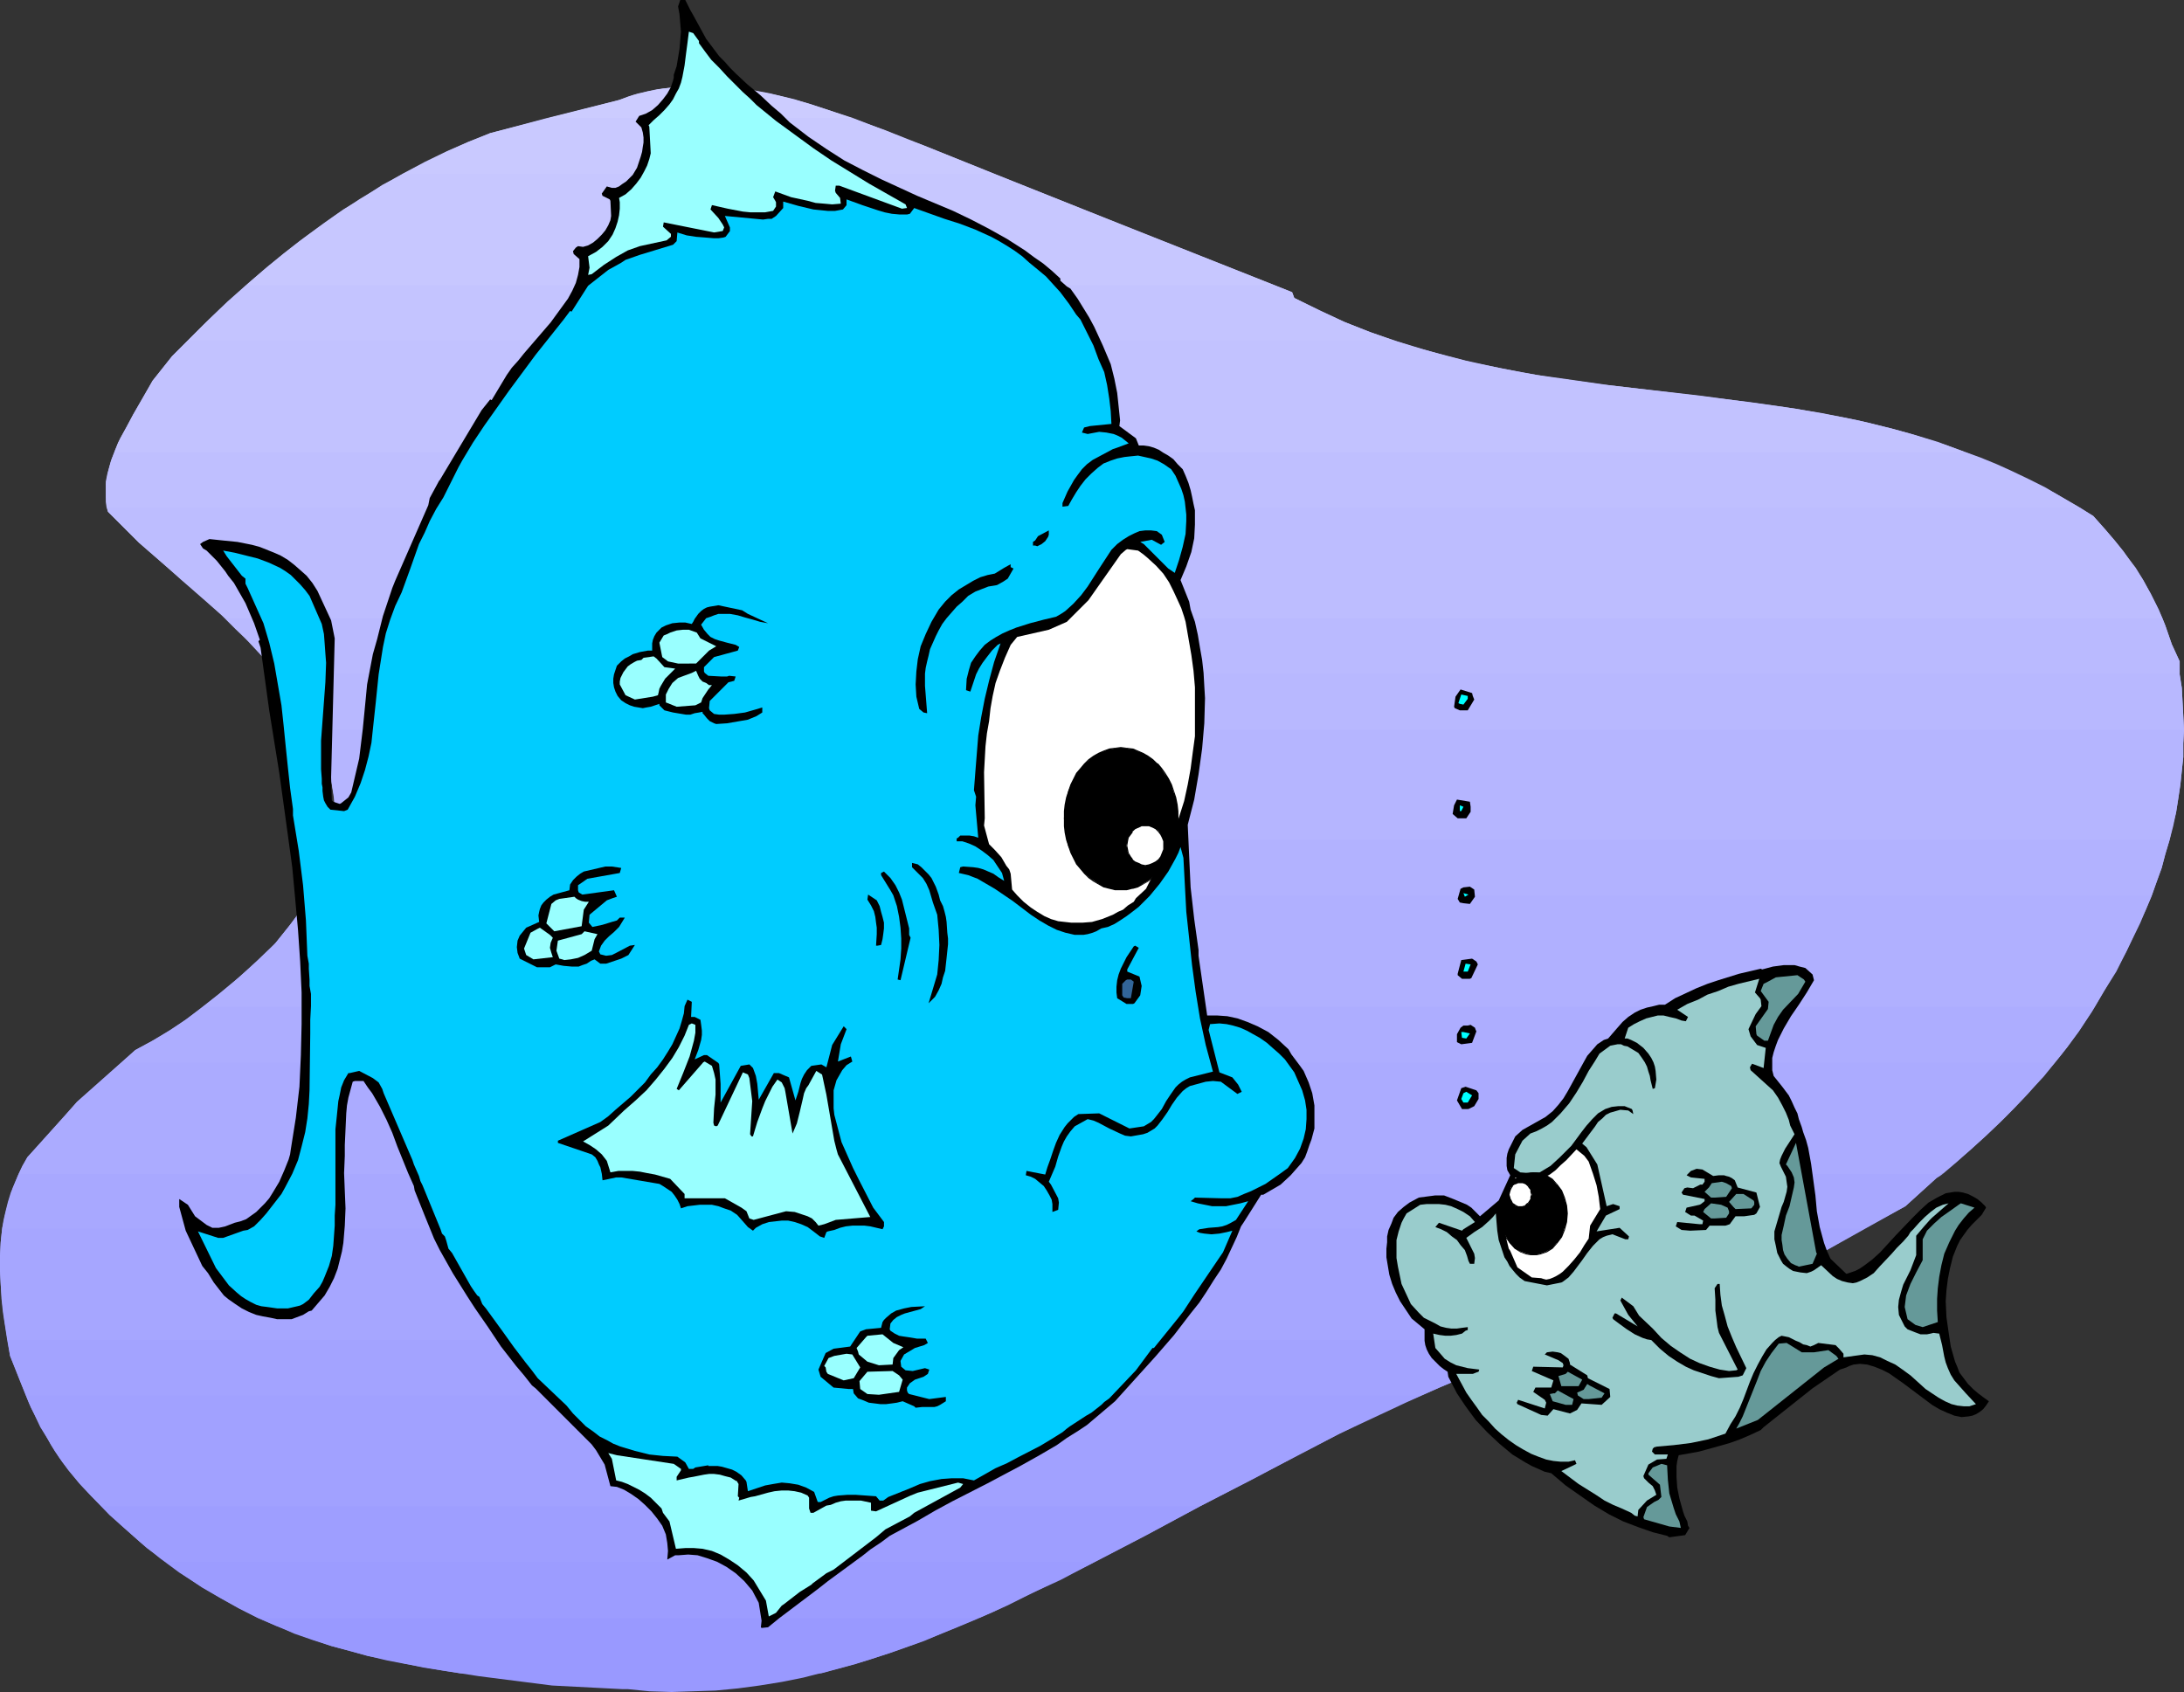 <?xml version="1.0" encoding="UTF-8" standalone="no"?>
<svg
   version="1.0"
   width="129.724mm"
   height="100.51mm"
   id="svg93"
   sodipodi:docname="Fish - Mean 3.wmf"
   xmlns:inkscape="http://www.inkscape.org/namespaces/inkscape"
   xmlns:sodipodi="http://sodipodi.sourceforge.net/DTD/sodipodi-0.dtd"
   xmlns="http://www.w3.org/2000/svg"
   xmlns:svg="http://www.w3.org/2000/svg">
  <rect width="100%" height="100%" fill="#333333" stroke="none"/>
  <sodipodi:namedview
     id="namedview93"
     pagecolor="#ffffff"
     bordercolor="#000000"
     borderopacity="0.25"
     inkscape:showpageshadow="2"
     inkscape:pageopacity="0.0"
     inkscape:pagecheckerboard="0"
     inkscape:deskcolor="#d1d1d1"
     inkscape:document-units="mm" />
  <defs
     id="defs1">
    <pattern
       id="WMFhbasepattern"
       patternUnits="userSpaceOnUse"
       width="6"
       height="6"
       x="0"
       y="0" />
  </defs>
  <path
     style="fill:#9999ff;fill-opacity:1;fill-rule:evenodd;stroke:none"
     d="m 139.622,379.235 -15.675,-0.808 -16.483,-2.101 -8.242,-1.293 -8.242,-1.454 -4.202,-0.808 -4.04,-0.97 -4.202,-1.131 -4.202,-1.131 -4.04,-1.293 -4.202,-1.454 -4.04,-1.777 -4.202,-1.777 H 219.937 l -5.01,2.101 -4.848,1.939 -5.01,1.939 -5.01,1.777 -4.848,1.616 -5.01,1.454 -4.848,1.293 -5.01,1.293 -4.848,0.97 -5.01,0.808 -4.848,0.646 -5.01,0.485 -5.01,0.162 -4.848,0.162 -5.01,-0.162 -4.848,-0.485 z"
     id="path1" />
  <path
     style="fill:#9999ff;fill-opacity:1;fill-rule:evenodd;stroke:none"
     d="m 37.168,350.635 4.202,3.07 4.04,2.747 4.202,2.424 4.04,2.262 4.202,2.101 4.04,1.777 4.202,1.616 4.04,1.454 4.202,1.454 4.202,1.131 4.04,1.131 4.202,0.808 8.242,1.777 8.242,1.293 v 0 h 81.123 v 0 l 7.757,-2.101 7.595,-2.424 7.757,-2.747 7.595,-3.232 7.757,-3.232 7.595,-3.716 7.757,-3.555 7.595,-4.04 z"
     id="path2" />
  <path
     style="fill:#9c9cff;fill-opacity:1;fill-rule:evenodd;stroke:none"
     d="m 22.786,338.193 4.363,4.201 4.363,3.878 4.363,3.555 4.363,3.232 4.525,2.908 4.363,2.585 4.363,2.424 4.363,2.262 H 219.937 l 6.141,-2.747 6.141,-3.07 12.443,-6.14 12.443,-6.463 12.282,-6.625 z"
     id="path3" />
  <path
     style="fill:#9e9eff;fill-opacity:1;fill-rule:evenodd;stroke:none"
     d="m 37.168,350.635 -4.202,-3.07 -4.202,-3.716 -4.202,-3.716 -4.04,-4.201 -2.424,-2.585 -2.101,-2.585 -1.939,-2.424 -1.778,-2.585 H 293.142 l -11.797,6.302 -11.958,6.14 -11.797,6.302 -11.797,6.14 z"
     id="path4" />
  <path
     style="fill:#a1a1ff;fill-opacity:1;fill-rule:evenodd;stroke:none"
     d="m 22.786,338.193 -2.262,-2.262 -2.747,-2.908 -2.424,-2.908 -2.101,-2.909 -1.778,-2.747 -1.616,-2.908 -1.454,-2.747 -1.454,-2.747 -1.131,-2.747 H 318.998 l -6.302,2.747 -6.141,2.908 -6.141,3.07 -6.141,3.232 -12.443,6.463 -12.443,6.463 z"
     id="path5" />
  <path
     style="fill:#a1a1ff;fill-opacity:1;fill-rule:evenodd;stroke:none"
     d="M 12.282,325.751 10.666,323.004 9.05,320.419 7.757,317.672 6.464,314.925 4.363,309.754 2.262,304.422 1.616,300.867 H 353.742 l -7.595,2.101 -7.595,2.585 -7.595,2.747 -7.434,3.07 -7.595,3.393 -7.595,3.555 -7.595,3.555 -7.595,3.878 z"
     id="path6" />
  <path
     style="fill:#a3a3ff;fill-opacity:1;fill-rule:evenodd;stroke:none"
     d="m 5.818,313.309 -1.778,-4.524 -1.778,-4.363 -0.646,-4.04 -0.646,-4.04 -0.485,-4.04 -0.323,-3.878 H 396.243 l -4.04,2.262 -3.232,0.646 -13.251,5.494 -3.555,0.485 -3.555,0.485 -7.11,1.293 -6.949,1.616 -7.11,1.939 -7.11,2.262 -7.11,2.585 -7.11,2.747 -7.11,3.07 z"
     id="path7" />
  <path
     style="fill:#a6a6ff;fill-opacity:1;fill-rule:evenodd;stroke:none"
     d="M 0.485,275.822 0.162,278.892 0,282.124 v 3.07 l 0.162,3.07 0.162,3.232 0.323,3.07 0.97,6.302 H 353.742 l 5.494,-1.293 5.494,-1.131 5.494,-0.969 5.494,-0.646 13.251,-5.494 3.232,-0.646 26.341,-14.866 z"
     id="path8" />
  <path
     style="fill:#a6a6ff;fill-opacity:1;fill-rule:evenodd;stroke:none"
     d="m 4.202,263.542 -1.293,3.07 -0.97,3.07 -0.808,3.07 -0.646,3.07 -0.323,3.07 L 0,282.124 v 3.07 l 0.162,3.232 H 396.243 l 31.512,-17.613 6.949,-6.302 0.808,-0.485 0.646,-0.485 z"
     id="path9" />
  <path
     style="fill:#a8a8ff;fill-opacity:1;fill-rule:evenodd;stroke:none"
     d="m 0.485,275.822 0.323,-1.939 0.485,-2.101 0.485,-1.939 0.646,-2.101 0.808,-1.939 0.808,-1.939 0.97,-2.101 1.131,-1.939 8.08,-8.887 H 450.055 l -3.878,3.716 -3.878,3.555 -3.878,3.232 -3.717,3.07 -6.949,6.302 -9.211,5.009 z"
     id="path10" />
  <path
     style="fill:#ababff;fill-opacity:1;fill-rule:evenodd;stroke:none"
     d="m 4.202,263.542 0.97,-1.939 0.97,-1.777 11.15,-12.442 10.019,-8.887 H 461.367 l -3.07,3.555 -3.07,3.555 -3.07,3.232 -3.232,3.232 -3.232,3.07 -3.232,2.908 -3.07,2.747 -3.232,2.747 z"
     id="path11" />
  <path
     style="fill:#ababff;fill-opacity:1;fill-rule:evenodd;stroke:none"
     d="m 14.221,250.938 3.07,-3.555 13.09,-11.634 3.878,-2.101 3.878,-2.262 3.717,-2.585 3.717,-2.747 H 470.255 l -3.555,5.494 -3.878,5.171 -4.04,5.009 -4.363,4.686 -4.363,4.524 z"
     id="path12" />
  <path
     style="fill:#adadff;fill-opacity:1;fill-rule:evenodd;stroke:none"
     d="m 27.31,238.496 3.07,-2.747 3.878,-2.101 3.717,-2.262 3.717,-2.424 3.555,-2.747 3.717,-2.908 3.717,-3.07 3.717,-3.232 3.717,-3.393 H 477.366 l -2.262,4.524 -2.747,4.363 -2.747,4.686 -2.909,4.363 -2.586,3.555 -2.747,3.393 z"
     id="path13" />
  <path
     style="fill:#b0b0ff;fill-opacity:1;fill-rule:evenodd;stroke:none"
     d="m 45.571,226.054 4.04,-3.232 4.04,-3.393 4.04,-3.716 4.202,-4.04 3.232,-4.04 4.848,-6.463 H 483.022 l -1.293,3.07 -1.454,3.07 -2.909,6.302 -3.394,6.14 -3.717,6.302 z"
     id="path14" />
  <path
     style="fill:#b0b0ff;fill-opacity:1;fill-rule:evenodd;stroke:none"
     d="m 60.115,213.612 0.97,-0.97 0.808,-0.97 3.232,-4.04 8.08,-10.988 0.646,-1.939 0.485,-2.101 0.485,-1.939 0.162,-2.101 H 487.062 l -0.97,3.232 -0.808,3.07 -1.131,3.07 -1.131,3.232 -2.586,6.14 -3.07,6.302 z"
     id="path15" />
  <path
     style="fill:#b2b2ff;fill-opacity:1;fill-rule:evenodd;stroke:none"
     d="m 69.973,201.171 3.232,-4.524 0.808,-2.585 0.485,-2.424 0.485,-2.585 0.162,-2.585 0.162,-2.585 -0.162,-2.585 -0.162,-2.585 -0.485,-2.585 H 489.486 l -0.485,3.232 -0.485,3.07 -0.808,3.07 -0.646,3.07 -0.97,3.232 -0.808,3.07 -2.262,6.302 z"
     id="path16" />
  <path
     style="fill:#b5b5ff;fill-opacity:1;fill-rule:evenodd;stroke:none"
     d="m 70.296,163.845 1.454,3.07 1.131,3.07 0.97,3.07 0.646,3.07 0.485,3.232 0.323,3.07 v 3.07 l -0.323,3.07 H 487.062 l 0.808,-3.07 0.646,-3.07 0.485,-3.07 0.485,-3.232 0.323,-3.07 0.323,-3.07 v -3.07 l 0.162,-3.07 z"
     id="path17" />
  <path
     style="fill:#b5b5ff;fill-opacity:1;fill-rule:evenodd;stroke:none"
     d="m 74.498,176.125 -0.485,-2.424 -0.646,-2.424 -0.808,-2.424 -0.97,-2.424 -1.131,-2.424 -1.293,-2.262 -1.454,-2.424 -1.454,-2.424 -1.939,-2.908 -2.101,-2.747 H 489.324 v 0.162 l 0.485,3.07 0.162,3.07 0.162,3.07 0.162,3.232 -0.162,3.07 v 3.07 l -0.323,3.07 -0.323,3.07 z"
     id="path18" />
  <path
     style="fill:#b8b8ff;fill-opacity:1;fill-rule:evenodd;stroke:none"
     d="m 70.296,163.845 -1.939,-3.555 -0.97,-1.616 -1.131,-1.777 -1.778,-2.424 -1.778,-2.585 -1.939,-2.262 -1.939,-2.262 -4.04,-4.363 -4.202,-4.201 H 485.446 l 0.646,1.616 1.454,4.201 1.778,3.878 v 2.908 l 0.485,3.07 0.162,3.07 0.323,6.302 z"
     id="path19" />
  <path
     style="fill:#babaff;fill-opacity:1;fill-rule:evenodd;stroke:none"
     d="m 36.36,126.358 6.626,5.655 6.626,5.979 3.232,3.232 3.232,3.07 3.232,3.393 2.909,3.555 H 489.324 v -2.747 l -1.778,-3.878 -1.454,-4.201 -1.454,-3.555 -1.778,-3.555 -1.939,-3.393 -2.424,-3.555 z"
     id="path20" />
  <path
     style="fill:#bdbdff;fill-opacity:1;fill-rule:evenodd;stroke:none"
     d="m 50.581,138.8 -5.01,-4.363 -5.01,-4.363 -4.686,-4.201 -4.686,-4.04 -6.949,-6.948 -0.323,-0.97 v 0 H 466.862 v 0 l 3.07,1.939 2.747,3.07 2.424,2.908 2.262,2.908 2.101,2.747 1.778,2.908 1.454,2.747 1.454,2.908 1.293,2.747 z"
     id="path21" />
  <path
     style="fill:#bdbdff;fill-opacity:1;fill-rule:evenodd;stroke:none"
     d="m 36.36,126.358 -1.293,-1.131 -1.293,-1.131 -2.586,-2.262 -6.949,-6.948 -0.323,-1.616 -0.162,-1.777 v -1.777 -1.616 l 0.323,-1.616 0.485,-1.777 0.485,-1.616 0.646,-1.616 H 441.168 l 3.555,1.293 3.555,1.454 3.555,1.616 3.717,1.777 3.555,1.777 3.555,2.101 3.555,2.101 3.717,2.262 2.424,2.747 2.262,2.585 2.101,2.585 1.778,2.585 z"
     id="path22" />
  <path
     style="fill:#bfbfff;fill-opacity:1;fill-rule:evenodd;stroke:none"
     d="m 23.917,113.916 -0.162,-1.293 v -1.454 -2.424 l 0.485,-2.747 0.646,-2.424 0.97,-2.585 1.131,-2.585 1.454,-2.585 1.454,-2.747 2.424,-4.201 H 382.022 l 10.666,1.454 10.504,1.454 5.333,0.969 5.333,0.969 5.333,1.131 5.171,1.293 5.333,1.454 5.333,1.616 5.171,1.939 5.333,2.101 5.333,2.262 5.333,2.585 5.333,2.747 5.333,3.07 v 0 z"
     id="path23" />
  <path
     style="fill:#c2c2ff;fill-opacity:1;fill-rule:evenodd;stroke:none"
     d="m 25.694,101.474 0.808,-2.101 1.131,-2.101 2.262,-4.201 4.363,-7.594 4.363,-5.494 1.778,-1.777 1.778,-1.777 H 312.857 l 4.04,1.293 4.04,1.131 8.08,2.101 8.08,1.777 7.918,1.454 8.08,1.131 7.918,1.131 8.08,0.969 8.08,0.969 15.998,1.939 7.918,1.131 7.918,1.293 8.08,1.616 7.918,1.939 4.04,1.131 4.04,1.293 4.04,1.293 4.04,1.454 z"
     id="path24" />
  <path
     style="fill:#c2c2ff;fill-opacity:1;fill-rule:evenodd;stroke:none"
     d="m 32.32,88.871 1.939,-3.393 4.363,-5.494 4.202,-4.201 4.04,-4.04 4.202,-4.04 4.202,-3.716 H 286.032 l 4.04,1.616 0.485,1.293 5.818,2.908 5.656,2.585 5.818,2.262 5.656,1.939 5.818,1.777 5.656,1.616 5.656,1.454 5.818,1.131 5.656,1.131 5.656,0.969 11.474,1.616 11.474,1.293 11.312,1.293 z"
     id="path25" />
  <path
     style="fill:#c4c4ff;fill-opacity:1;fill-rule:evenodd;stroke:none"
     d="m 70.781,51.545 -3.555,2.585 -3.717,2.908 -3.555,2.908 -3.555,3.07 -3.555,3.232 -3.555,3.232 -3.555,3.393 -3.555,3.555 H 312.857 l -5.494,-1.939 -5.656,-2.262 -5.494,-2.585 -5.656,-2.747 -0.485,-1.293 -35.552,-14.058 z"
     id="path26" />
  <path
     style="fill:#c7c7ff;fill-opacity:1;fill-rule:evenodd;stroke:none"
     d="m 90.334,39.103 -4.525,2.424 -4.202,2.747 -4.525,2.747 -4.363,3.07 -4.363,3.232 -4.363,3.393 -4.363,3.555 -4.363,3.716 H 286.032 L 223.331,39.103 Z"
     id="path27" />
  <path
     style="fill:#c7c7ff;fill-opacity:1;fill-rule:evenodd;stroke:none"
     d="m 70.781,51.545 5.01,-3.555 4.848,-3.232 4.848,-2.908 5.01,-2.908 4.848,-2.585 5.01,-2.424 4.848,-2.101 4.848,-1.939 12.766,-3.393 h 68.68 l 7.918,3.07 3.878,1.616 4.04,1.454 47.187,18.905 z"
     id="path28" />
  <path
     style="fill:#c9c9ff;fill-opacity:1;fill-rule:evenodd;stroke:none"
     d="m 90.334,39.103 5.01,-2.585 4.848,-2.424 5.01,-2.262 4.848,-1.939 28.926,-7.433 2.101,-0.808 2.101,-0.646 2.101,-0.485 2.262,-0.485 4.202,-0.485 4.202,-0.323 h 4.363 l 4.202,0.485 4.363,0.485 4.202,0.808 4.363,1.131 4.202,1.131 4.363,1.454 4.202,1.454 8.565,3.07 8.565,3.393 15.998,6.463 z"
     id="path29" />
  <path
     style="fill:#ccccff;fill-opacity:1;fill-rule:evenodd;stroke:none"
     d="m 122.816,26.5 16.16,-4.04 3.232,-1.131 3.232,-0.808 3.394,-0.646 3.232,-0.323 3.232,-0.323 h 3.232 l 3.394,0.162 3.232,0.323 3.232,0.485 3.394,0.646 3.232,0.646 3.394,0.808 6.626,2.101 6.464,2.101 z"
     id="path30" />
  <path
     style="fill:#000000;fill-opacity:1;fill-rule:evenodd;stroke:none"
     d="m 170.973,365.5 -0.162,-0.162 0.162,-1.454 -0.646,-4.04 -1.454,-2.747 -1.778,-2.101 -1.939,-1.777 -2.101,-1.454 -2.101,-1.131 -2.262,-0.808 -2.101,-0.646 -2.101,-0.162 -2.101,0.162 h -0.808 l -1.778,0.969 0.162,-1.939 -0.162,-1.777 -0.323,-1.939 -0.808,-1.939 -1.131,-1.616 -1.293,-1.616 -1.454,-1.454 -1.454,-1.293 -1.616,-1.131 -1.616,-0.97 -1.616,-0.646 -1.454,-0.162 -1.293,-4.847 -1.939,-3.232 -0.97,-1.293 -12.605,-12.603 -0.808,-0.646 -1.778,-2.262 -1.778,-2.101 -3.394,-4.363 -2.909,-4.363 -2.909,-4.201 -1.778,-2.747 -1.616,-2.585 -1.616,-2.585 -1.454,-2.585 -1.454,-2.585 -1.293,-2.585 -2.101,-5.171 -2.262,-5.655 -0.162,-0.97 -1.293,-2.908 -2.424,-5.979 -1.131,-3.07 -1.293,-2.908 -1.454,-2.908 -1.778,-3.07 -0.97,-1.293 -0.97,-1.454 H 79.669 l -0.485,0.162 -0.485,1.777 -0.485,1.777 -0.323,1.777 -0.162,1.777 -0.162,3.555 -0.162,3.555 v 0 2.424 l -0.162,3.878 0.162,4.04 0.162,3.878 -0.162,3.878 -0.323,3.878 -0.323,1.939 -0.485,1.939 -0.485,1.939 -0.808,2.101 -0.97,1.939 -1.131,1.939 -2.909,3.393 -0.646,0.162 -1.293,0.808 -1.293,0.485 -1.293,0.485 h -0.808 -0.646 -1.778 l -1.454,-0.323 -1.778,-0.323 -1.454,-0.323 -1.616,-0.646 -1.616,-0.808 -1.454,-0.969 -1.616,-1.131 -0.97,-0.808 -2.262,-2.908 -1.293,-2.101 -1.293,-1.616 -3.717,-7.918 -1.454,-5.332 v -1.777 l 1.939,1.293 1.616,2.585 1.293,0.97 1.293,0.97 0.646,0.323 0.646,0.323 h 0.808 0.646 l 1.454,-0.323 2.101,-0.808 1.293,-0.323 1.293,-0.485 1.131,-0.808 1.131,-0.808 0.97,-0.97 0.97,-0.97 0.97,-1.131 0.808,-1.293 1.454,-2.424 1.131,-2.585 0.97,-2.424 0.323,-1.131 0.162,-1.131 1.131,-7.11 0.808,-6.948 0.323,-7.11 0.162,-6.948 v -7.11 l -0.323,-6.948 -0.485,-7.11 -0.646,-7.11 -0.646,-6.948 -0.97,-7.11 -1.939,-14.058 -2.262,-14.058 -1.939,-14.058 -0.485,-1.454 0.323,-0.323 -1.293,-3.716 -1.939,-4.524 -2.586,-4.524 -1.293,-1.616 -0.646,-0.97 -0.646,-0.808 -1.293,-1.616 -1.454,-1.454 -0.808,-0.808 -0.808,-0.485 -0.646,-0.969 0.646,-0.485 1.454,-0.646 3.07,0.323 3.232,0.323 3.232,0.646 1.778,0.485 1.616,0.646 1.616,0.646 1.454,0.646 1.616,0.97 1.454,1.131 1.293,1.131 1.454,1.293 1.293,1.616 1.131,1.777 3.07,6.625 0.808,4.04 -0.808,31.185 0.162,5.171 0.323,0.323 1.454,0.485 0.323,-0.162 1.616,-1.293 0.646,-1.131 1.778,-7.594 0.808,-6.625 0.646,-6.625 0.323,-3.393 0.646,-3.393 0.646,-3.393 0.97,-3.393 1.293,-5.171 2.101,-6.302 0.646,-1.616 7.434,-16.966 0.323,-1.616 2.101,-3.878 0.162,-0.162 9.373,-15.674 1.939,-2.424 0.323,0.162 2.424,-4.04 0.97,-1.616 1.131,-1.616 1.454,-1.616 1.293,-1.616 5.979,-6.948 1.293,-1.777 1.293,-1.777 1.293,-1.777 0.97,-1.777 0.808,-1.777 0.485,-1.777 0.323,-1.777 v -1.777 l -1.293,-1.131 -0.162,-0.646 0.646,-0.808 0.485,-0.323 1.131,0.162 1.131,-0.323 1.131,-0.646 0.97,-0.808 0.97,-0.969 0.808,-0.969 0.646,-1.131 0.485,-1.131 0.162,-0.969 -0.162,-3.393 -0.162,-0.323 -1.616,-0.808 -0.162,-0.485 1.131,-1.616 1.131,0.323 h 0.808 l 0.808,-0.323 0.646,-0.485 0.97,-0.646 1.454,-1.454 0.485,-0.808 0.485,-0.808 0.808,-2.424 0.323,-1.131 0.162,-1.131 0.162,-0.969 v -1.131 l -0.162,-1.131 -0.323,-1.131 -1.293,-1.293 0.808,-1.293 1.454,-0.485 1.454,-0.808 1.293,-1.131 1.131,-1.293 0.97,-1.293 0.808,-1.454 0.485,-1.454 0.162,-0.646 v -0.646 l 0.646,-1.939 0.323,-1.939 0.323,-1.939 0.162,-1.939 0.162,-1.939 -0.162,-1.939 -0.162,-1.939 -0.323,-1.777 L 152.712,0 h 1.131 l 1.131,2.262 0.646,1.131 2.909,5.332 2.909,3.878 1.293,1.293 1.131,1.293 1.293,1.293 2.586,2.424 2.909,2.424 2.586,2.424 2.101,1.777 1.939,1.939 2.101,1.616 2.101,1.616 4.04,2.747 4.04,2.585 4.04,2.101 4.202,2.101 8.08,3.716 8.08,3.393 4.04,1.939 4.04,2.101 4.04,2.262 4.04,2.585 1.939,1.454 2.101,1.454 1.939,1.616 1.939,1.777 v 0.485 l 1.454,1.293 0.808,0.485 1.616,2.262 1.293,2.101 1.293,2.101 1.131,2.101 1.939,4.201 1.778,4.201 0.808,3.232 0.646,3.232 0.323,3.07 0.323,3.07 -0.162,1.293 3.717,2.747 0.646,1.616 h 1.131 l 1.131,0.162 1.131,0.323 1.131,0.485 0.97,0.646 1.131,0.646 1.131,0.808 0.97,1.131 1.131,1.131 0.646,1.454 0.646,1.616 0.485,1.616 0.323,1.454 0.323,1.616 0.323,1.454 v 1.616 1.616 l -0.162,3.07 -0.646,3.07 -1.131,3.232 -1.293,3.07 1.939,4.847 0.323,1.777 0.97,2.747 0.646,2.908 0.485,2.908 0.485,2.747 0.323,2.908 0.162,2.908 0.162,2.747 -0.162,5.655 -0.485,5.655 -0.808,5.817 -0.97,5.655 -1.454,5.655 0.162,3.555 0.162,3.555 0.323,6.948 0.808,7.11 0.97,6.948 v 1.293 l 1.939,13.411 h 2.262 l 2.262,0.162 2.262,0.485 2.262,0.808 2.262,0.97 2.424,1.293 2.262,1.777 2.262,2.101 0.646,1.131 0.485,0.646 1.454,1.939 0.808,1.131 1.131,2.585 0.808,2.424 0.485,2.747 v 2.424 2.747 l -0.646,2.424 -0.485,1.293 -0.485,1.454 -0.485,1.293 -0.808,1.293 -2.424,2.747 -2.262,2.101 -3.878,2.262 h -0.485 l -3.878,6.14 -0.646,0.969 -0.97,2.424 -1.131,2.424 -1.131,2.424 -1.293,2.424 -1.616,2.424 -1.616,2.585 -1.616,2.424 -1.939,2.424 -3.717,4.847 -4.202,4.847 -4.525,5.009 -4.525,5.009 -6.302,5.332 -1.939,1.293 -2.586,1.616 -2.262,1.616 -3.878,2.262 -4.04,2.262 -7.595,4.04 -7.918,4.04 -3.878,2.101 -3.878,2.262 -6.302,3.393 -1.939,1.454 -2.424,1.616 -1.616,1.293 -7.918,5.817 -2.262,1.777 -8.565,6.463 -2.586,2.101 z"
     id="path31" />
  <path
     style="fill:#99ffff;fill-opacity:1;fill-rule:evenodd;stroke:none"
     d="m 172.589,362.915 -0.646,-3.555 -2.747,-4.524 -1.616,-1.777 -1.939,-1.616 -1.939,-1.293 -1.939,-1.131 -1.939,-0.808 -2.101,-0.485 -1.939,-0.162 h -1.939 l -2.101,0.162 -1.454,-6.14 -1.454,-1.939 -0.323,-0.97 -1.131,-1.131 -1.293,-1.293 -1.293,-0.969 -1.293,-0.808 -1.293,-0.646 -1.293,-0.646 -1.293,-0.485 -1.293,-0.323 -0.97,-4.847 -0.808,-1.293 1.939,0.485 12.766,1.939 1.616,1.131 v 0.323 l -0.97,1.454 v 0.808 l 2.747,-0.646 0.97,-0.162 2.424,-0.485 1.131,-0.162 h 1.131 l 1.293,0.162 1.131,0.323 1.293,0.323 1.293,0.808 v -0.162 l 0.485,0.808 -0.162,2.747 0.323,0.323 -0.162,0.646 2.747,-0.808 0.97,-0.162 2.909,-0.808 1.454,-0.323 1.616,-0.162 h 1.454 l 1.454,0.162 1.454,0.323 1.454,0.646 0.323,0.485 v 2.424 l 0.323,0.97 h 0.646 l 2.909,-1.616 0.97,-0.162 1.131,-0.485 1.131,-0.323 1.131,-0.162 h 1.293 2.101 l 2.262,0.485 v 1.777 l 1.131,0.162 7.757,-3.555 1.616,-0.646 9.05,-2.262 1.131,0.323 -0.646,0.808 -10.342,5.655 -0.97,0.808 -5.494,2.908 -2.101,1.777 -9.534,7.271 -1.616,0.808 -3.07,2.262 -0.323,0.323 -2.586,1.616 -3.555,2.747 -0.485,0.323 -1.293,1.616 z"
     id="path32" />
  <path
     style="fill:#000000;fill-opacity:1;fill-rule:evenodd;stroke:none"
     d="m 374.265,344.818 -3.232,-0.808 -3.232,-1.131 -3.394,-1.293 -3.232,-1.616 -3.232,-1.939 -3.232,-2.262 -3.232,-2.262 -3.232,-2.747 -1.454,-0.323 -1.454,-0.646 -1.454,-0.646 -1.454,-0.808 -2.909,-1.777 -2.909,-2.424 -2.747,-2.585 -2.586,-2.747 -2.262,-3.07 -1.939,-2.909 -1.939,-3.716 -0.162,-1.131 -0.97,-0.646 -0.808,-0.646 -0.97,-0.97 -0.808,-0.808 -0.646,-0.97 -0.485,-0.97 -0.323,-0.969 -0.162,-0.97 v -2.585 l -2.909,-2.424 -1.293,-1.939 -1.293,-1.939 -0.97,-1.939 -0.808,-1.939 -0.646,-2.101 -0.323,-1.939 -0.323,-1.939 v -1.939 l 0.162,-1.454 v -1.293 l 0.323,-1.454 0.646,-1.454 0.485,-1.293 0.97,-1.293 1.293,-1.131 1.293,-0.97 2.101,-1.131 3.717,-0.485 h 1.939 l 2.101,0.808 1.939,0.808 1.131,0.485 0.97,0.646 0.97,0.97 0.97,0.969 4.202,-3.555 2.586,-5.655 -0.646,-1.131 -0.162,-0.969 v -0.808 -0.969 l 0.162,-0.97 0.323,-0.97 0.485,-0.97 0.97,-1.939 1.616,-1.454 5.171,-2.908 1.616,-1.293 1.293,-1.454 1.131,-1.454 0.97,-1.616 3.555,-6.463 0.808,-1.454 1.131,-1.293 1.131,-1.293 1.454,-0.97 0.97,-0.323 2.101,-2.424 1.131,-1.293 1.293,-1.131 1.454,-0.969 1.293,-0.646 1.454,-0.485 1.454,-0.323 1.293,-0.323 h 1.293 l 2.262,-1.454 2.424,-1.131 2.424,-1.131 2.424,-0.969 2.424,-0.808 4.686,-1.454 4.848,-1.131 0.323,0.162 2.424,-0.646 2.424,-0.323 h 1.293 1.131 l 1.131,0.323 1.293,0.323 1.616,1.454 0.323,1.293 -1.616,2.747 -1.778,2.747 -1.778,2.585 -1.616,2.747 -1.293,2.585 -0.485,1.293 -0.485,1.454 -0.323,1.293 v 1.293 1.454 l 0.323,1.293 1.939,2.424 1.454,1.939 0.646,1.293 0.646,1.454 0.646,1.293 0.323,1.293 0.646,1.777 0.323,1.131 0.646,1.777 0.485,1.777 0.646,3.555 0.97,7.11 0.323,3.555 0.646,3.555 0.485,1.777 0.485,1.777 0.646,1.777 0.808,1.777 3.555,3.393 0.97,-0.323 0.97,-0.323 0.97,-0.485 0.97,-0.646 1.939,-1.454 1.778,-1.616 3.555,-3.878 3.717,-3.878 1.778,-1.777 1.778,-1.616 1.939,-1.131 0.97,-0.485 0.97,-0.485 0.97,-0.162 0.97,-0.162 h 0.97 l 0.97,0.162 1.131,0.323 0.97,0.485 1.131,0.646 0.97,0.808 0.808,0.808 0.162,0.323 -0.97,1.616 -1.131,1.131 -1.131,1.131 -0.97,1.131 -0.808,1.131 -0.808,1.131 -0.646,1.293 -0.97,2.424 -0.646,2.585 -0.485,2.424 -0.323,2.585 -0.162,2.424 0.162,3.555 0.485,3.393 0.485,3.232 0.97,3.393 0.485,1.131 0.485,1.293 0.97,1.293 0.97,1.293 1.131,1.131 1.131,0.969 1.293,0.97 1.131,0.808 -0.646,0.969 -0.646,0.808 -0.808,0.646 -0.808,0.485 -0.808,0.323 -0.808,0.162 -1.616,0.162 -1.616,-0.323 -1.616,-0.646 -1.778,-0.808 -1.616,-0.97 -3.232,-2.424 -3.232,-2.424 -1.616,-1.131 -1.616,-1.131 -1.616,-0.808 -1.616,-0.646 -1.616,-0.485 -1.616,-0.162 -1.454,0.162 -0.97,0.323 -0.646,0.323 -1.454,0.485 -6.141,4.201 -10.989,8.725 -0.646,0.646 -2.424,1.131 -2.262,0.969 -2.262,0.808 -2.262,0.646 -4.686,1.293 -4.525,0.808 -0.323,1.293 -0.162,1.131 v 2.424 l 0.162,2.424 0.485,2.424 0.808,2.909 0.323,0.969 0.646,1.293 0.162,0.97 0.323,0.485 -0.97,1.616 -3.555,0.485 z"
     id="path33" />
  <path
     style="fill:#659999;fill-opacity:1;fill-rule:evenodd;stroke:none"
     d="m 374.75,342.717 -5.656,-1.616 -0.162,-0.485 0.808,-2.262 1.616,-1.131 0.97,-0.485 0.646,-0.646 -0.323,-2.747 -2.586,-2.262 v -0.323 l 0.97,-1.293 0.808,-0.323 1.131,-0.485 1.293,0.323 v 0.162 l 0.162,3.07 0.323,3.07 0.485,1.616 0.485,1.616 0.485,1.454 0.808,1.616 0.323,1.454 z"
     id="path34" />
  <path
     style="fill:#99cccc;fill-opacity:1;fill-rule:evenodd;stroke:none"
     d="m 366.993,340.293 -0.808,-0.646 -2.101,-0.97 -1.939,-0.808 -1.939,-0.97 -1.939,-1.293 -3.878,-2.424 -3.878,-2.908 2.747,-1.293 0.646,-0.323 -0.323,-0.808 -1.454,0.323 h -1.778 l -1.616,-0.162 -1.616,-0.323 -1.778,-0.646 -1.616,-0.646 -1.778,-0.97 -1.616,-0.969 -1.616,-1.131 -1.616,-1.293 -1.454,-1.293 -1.454,-1.616 -1.454,-1.454 -1.131,-1.616 -1.293,-1.777 -1.131,-1.616 -2.262,-4.201 h 3.717 l 0.808,-0.323 0.485,-0.162 0.162,-0.485 -1.293,-0.162 -1.293,-0.162 -1.293,-0.323 -1.293,-0.323 -1.293,-0.646 -1.293,-0.808 -0.97,-1.131 -1.131,-1.293 -0.485,-3.232 1.454,0.323 1.293,0.162 h 1.131 l 1.293,-0.162 1.293,-0.323 0.808,-0.646 0.485,-0.162 v -0.646 l -1.293,0.162 -1.131,0.162 h -1.293 l -1.131,-0.162 -1.293,-0.323 -1.131,-0.646 -1.293,-0.646 -1.293,-0.646 -1.131,-1.131 -1.778,-1.939 -2.101,-4.524 -0.808,-3.878 -0.323,-1.939 v -2.101 -1.939 l 0.485,-1.939 0.646,-1.939 0.485,-0.97 0.646,-1.131 3.07,-1.939 1.454,-0.162 h 1.454 1.293 l 1.454,0.162 1.293,0.323 1.454,0.646 1.293,0.646 1.454,0.969 1.131,1.293 -2.586,1.616 -0.323,0.323 -5.171,-1.777 -0.808,0.97 1.293,0.485 1.293,0.646 1.131,0.97 1.131,0.808 0.808,1.131 0.97,1.131 0.485,1.293 0.323,1.131 0.323,0.646 h 0.97 l 0.162,-1.293 -0.162,-0.97 -1.778,-3.555 1.778,-1.293 1.778,-1.131 1.616,-1.454 0.808,-0.808 0.646,-0.808 0.162,1.939 0.162,1.939 0.323,2.101 0.646,1.939 0.646,1.939 0.646,0.97 0.485,0.97 0.646,0.808 0.808,0.97 0.808,0.808 1.131,0.808 5.01,0.969 3.232,-0.646 0.323,-0.162 1.293,-0.97 1.131,-1.293 0.97,-1.293 0.97,-1.293 1.131,-1.616 1.293,-1.616 0.808,-0.808 0.646,-0.646 0.808,-0.485 0.808,-0.323 1.293,-0.323 2.909,1.131 h 0.646 l 0.162,-0.646 -2.101,-1.939 -5.171,0.808 2.101,-3.555 3.07,-1.454 v -0.646 l -1.454,-0.485 -1.454,0.485 -2.101,-9.372 -2.424,-3.878 -0.97,-0.808 1.454,-1.939 1.454,-1.939 0.646,-0.97 0.97,-0.808 0.808,-0.808 0.97,-0.485 2.262,-0.646 1.778,0.162 1.131,0.808 -0.162,-0.808 -0.162,-0.323 -0.808,-0.323 -0.808,-0.323 h -0.646 -0.808 l -1.454,0.162 -1.454,0.485 -1.616,0.97 -1.293,1.293 -1.293,1.454 -1.131,1.454 -2.262,3.07 -1.293,1.293 -1.293,1.293 -2.101,1.939 -2.424,1.454 -2.262,0.162 -2.101,-0.162 -1.454,-0.97 0.323,-3.07 1.616,-3.07 1.778,-1.616 1.293,-0.485 1.293,-0.646 1.131,-0.646 1.131,-0.808 0.97,-0.969 0.97,-0.97 1.939,-2.262 1.616,-2.424 1.454,-2.424 1.293,-2.424 1.454,-2.262 0.97,-1.616 2.424,-1.777 0.808,-0.162 0.808,-0.162 h 0.808 l 0.646,0.323 0.808,0.162 0.808,0.485 1.616,0.969 0.808,1.131 0.646,0.97 0.485,0.97 0.323,1.131 0.323,0.969 0.162,0.97 0.485,1.939 0.485,-0.162 0.323,-1.939 -0.162,-1.939 -0.162,-0.97 -0.323,-0.97 -0.485,-0.97 -0.646,-0.969 -1.131,-1.293 -1.454,-1.131 -1.293,-0.646 -0.808,-0.323 h -0.646 l 0.808,-2.424 1.293,-0.808 1.293,-0.646 1.454,-0.646 1.293,-0.323 1.293,-0.323 h 1.293 l 1.293,0.323 1.454,0.323 1.293,0.485 0.97,0.162 0.485,-0.97 -2.424,-1.616 2.262,-1.293 2.424,-0.969 2.101,-1.131 2.424,-0.808 2.262,-0.969 2.262,-0.646 4.686,-1.131 -0.97,3.07 1.131,1.293 0.162,0.323 0.162,1.454 -1.293,1.777 -1.616,3.393 0.485,1.616 1.454,1.939 1.939,0.646 -0.485,4.524 -2.586,-0.969 -0.485,0.808 0.162,0.646 5.01,4.524 1.131,1.616 0.97,1.777 0.808,1.616 0.646,1.616 0.323,1.293 0.808,1.616 0.162,0.323 -2.101,3.232 -0.808,1.616 -0.323,0.808 -0.162,0.808 0.323,0.808 0.646,1.293 0.485,0.97 0.162,1.131 0.162,1.131 -0.162,1.131 -0.323,1.131 -0.323,1.131 -0.485,1.131 -1.616,5.494 v 1.777 l 0.323,1.454 0.323,1.616 0.808,1.616 0.485,0.808 0.808,0.646 0.646,0.485 0.808,0.485 0.808,0.162 0.808,0.162 1.454,0.162 0.97,-0.323 0.646,-0.323 1.616,-1.131 2.586,2.424 0.485,0.323 0.485,0.323 1.131,0.485 1.293,0.323 1.131,0.162 0.808,-0.162 0.808,-0.323 1.616,-0.808 1.454,-0.969 1.293,-1.454 2.747,-2.908 1.131,-1.293 1.454,-1.454 1.131,-1.293 0.485,-0.808 0.646,-0.646 1.293,-1.454 1.293,-1.293 1.293,-1.131 1.293,-0.97 1.454,-0.646 1.293,-0.323 -3.717,3.232 -0.485,0.485 -1.293,1.454 -1.778,2.101 v 4.363 l -1.293,3.393 -1.616,3.232 -0.485,1.616 -0.485,1.777 -0.162,1.616 0.162,1.777 1.293,2.585 0.646,0.646 1.616,0.646 1.293,0.485 h 1.454 l 0.808,-0.162 0.646,-0.162 1.293,0.162 0.646,2.585 0.485,2.585 0.323,1.293 0.485,1.293 0.646,1.454 0.808,1.293 2.586,2.908 2.262,2.424 -1.454,0.485 h -1.293 l -1.454,-0.162 -1.293,-0.323 -1.454,-0.646 -1.454,-0.808 -1.454,-0.97 -1.454,-0.969 -1.778,-1.616 -1.616,-1.454 -1.778,-1.293 -1.616,-1.131 -1.778,-0.808 -1.616,-0.808 -1.778,-0.485 -1.778,-0.162 -4.686,0.646 v -0.808 l -0.97,-1.131 -0.808,-0.808 -3.878,-0.485 -0.97,0.485 -0.808,0.323 -0.808,-0.323 -0.808,-0.162 -0.808,-0.485 -0.808,-0.323 -1.616,-0.808 -0.808,-0.162 -0.808,-0.162 -0.646,0.323 v 0 l -0.808,0.646 -0.646,0.646 -1.293,1.454 -0.97,1.616 -0.97,1.777 -0.97,1.939 -0.808,1.939 -1.454,3.878 -0.808,1.939 -0.97,1.939 -1.131,1.777 -1.131,2.101 -1.939,0.646 -1.939,0.646 -3.878,0.808 -3.878,0.485 -3.717,0.323 -0.646,0.162 -0.323,0.323 -0.162,0.646 0.646,0.646 h 2.909 l -0.323,0.97 -2.101,0.162 -1.939,1.131 -1.131,2.585 0.162,0.485 0.97,0.969 0.97,0.808 0.485,0.969 0.162,0.485 0.162,0.485 -2.101,1.293 -1.939,2.101 -0.162,1.454 z"
     id="path35" />
  <path
     style="fill:#00ccff;fill-opacity:1;fill-rule:evenodd;stroke:none"
     d="m 183.577,337.223 -0.808,-2.262 -1.778,-0.97 -1.778,-0.646 -1.939,-0.323 -1.778,-0.162 -1.939,0.323 -1.778,0.323 -1.939,0.646 -1.939,0.646 -0.323,-2.101 -0.162,-0.323 -0.97,-1.131 -1.131,-0.808 -0.97,-0.485 -1.131,-0.323 -1.131,-0.323 -0.97,-0.162 h -2.101 v -0.162 l -2.909,0.485 -0.485,0.323 h -0.97 l -0.808,-1.454 -1.778,-1.293 -3.232,-0.162 -3.07,-0.323 -3.232,-0.808 -1.616,-0.485 -1.616,-0.485 -1.616,-0.646 -1.454,-0.808 -1.616,-0.808 -1.454,-1.131 -1.616,-1.131 -1.454,-1.454 -1.454,-1.454 -1.454,-1.777 -6.464,-6.14 -1.454,-1.939 -1.293,-1.616 -2.586,-3.393 -2.424,-3.393 -2.586,-3.555 -1.293,-1.777 -0.808,-0.969 -0.646,-1.616 -0.485,-0.323 -0.808,-1.131 -0.646,-0.969 -4.202,-7.433 -0.808,-0.97 -0.485,-1.777 -0.323,-0.97 -0.646,-0.646 -0.323,-0.97 -4.04,-9.857 -0.485,-0.969 -0.323,-1.131 -1.131,-2.585 -0.323,-0.97 -6.464,-15.027 -0.323,-0.969 -0.808,-1.454 -1.293,-0.97 -3.07,-1.616 -2.101,0.485 h -0.323 l -0.97,1.616 -0.646,1.616 -0.323,1.616 -0.323,1.454 -0.323,3.232 -0.323,3.07 v 14.542 2.424 l -0.162,2.424 v 2.262 l -0.162,2.262 -0.162,2.262 -0.323,2.262 -0.646,2.262 -0.97,2.424 -0.485,1.131 -0.646,1.131 -1.293,1.454 -1.131,1.454 -0.646,0.485 -0.646,0.485 -0.646,0.323 -0.646,0.162 -2.101,0.485 h -2.424 l -2.262,-0.323 -1.293,-0.162 -1.131,-0.323 -1.293,-0.646 -1.131,-0.646 -0.97,-0.646 -0.97,-0.808 -1.778,-1.616 -1.454,-1.939 -1.454,-1.939 -4.04,-8.241 4.525,1.454 h 1.131 l 4.525,-1.616 0.97,-0.162 1.454,-0.808 1.454,-1.454 1.293,-1.454 1.131,-1.454 1.131,-1.454 1.131,-1.454 0.808,-1.454 1.616,-3.07 1.293,-3.07 0.808,-3.07 0.808,-3.232 0.485,-3.07 0.323,-3.232 0.162,-3.07 0.162,-12.765 v -3.07 l 0.162,-3.07 v -1.777 -0.97 l -0.323,-1.777 v -1.454 l -0.162,-2.424 v -1.131 l -0.323,-1.777 -0.323,-7.918 -0.646,-7.918 -0.97,-7.756 -1.293,-7.918 v -1.454 l -0.646,-4.686 -0.485,-4.524 -0.485,-4.686 -0.485,-4.847 -0.485,-4.524 -0.808,-4.686 -0.808,-4.686 -1.131,-4.686 -1.293,-4.363 -3.555,-7.918 -0.485,-0.97 v -1.131 l -0.808,-0.646 -3.394,-4.363 -0.808,-1.293 2.586,0.485 2.586,0.646 2.586,0.646 2.586,0.97 2.424,1.131 1.293,0.808 1.131,0.808 1.131,1.131 0.97,0.97 1.131,1.293 0.97,1.293 2.747,6.302 0.485,2.262 0.162,2.101 0.162,2.262 0.162,2.101 -0.162,4.363 -0.323,4.363 -0.646,8.725 v 4.201 2.262 l 0.162,2.101 v 1.131 l 0.162,0.808 v 0.808 l 0.162,1.293 0.162,0.808 0.323,0.646 0.485,0.808 0.646,0.646 3.07,0.323 0.808,-0.323 1.616,-2.908 1.293,-3.07 0.97,-2.908 0.808,-3.07 0.646,-3.07 0.323,-3.07 0.646,-5.979 0.646,-6.302 0.485,-3.07 0.485,-3.07 0.646,-3.07 0.97,-3.07 1.131,-3.07 1.454,-3.07 1.939,-5.332 1.939,-5.494 1.293,-2.585 1.131,-2.585 1.454,-2.747 1.616,-2.585 3.07,-6.14 0.323,-0.646 0.808,-1.454 2.424,-4.04 2.586,-3.878 2.747,-3.878 2.747,-3.878 5.979,-8.079 6.302,-7.918 1.454,-1.939 0.323,0.162 3.717,-5.817 4.525,-3.555 2.909,-1.616 0.97,-0.646 3.232,-1.131 7.434,-2.262 0.808,-0.808 0.162,-1.939 2.101,0.646 2.101,0.323 2.101,0.162 1.939,0.162 h 0.97 l 1.131,-0.162 0.485,-0.162 0.97,-1.293 v -0.808 l -1.131,-2.585 8.565,0.808 1.131,-0.162 h 0.808 l 0.97,-0.646 1.616,-1.777 v -1.454 l 3.394,0.969 3.394,0.808 1.616,0.162 1.616,0.162 h 1.616 l 1.778,-0.323 0.808,-0.969 v -1.293 l 1.778,0.646 1.778,0.646 3.394,1.131 1.616,0.485 1.616,0.323 1.778,0.162 h 1.616 l 0.646,-0.162 0.97,-1.293 6.787,2.424 3.555,1.131 3.394,1.293 3.555,1.616 1.778,0.969 1.616,0.969 1.778,1.131 1.778,1.293 1.616,1.454 1.778,1.454 1.939,1.616 1.616,1.777 1.616,1.777 1.454,1.939 0.485,0.646 1.616,2.424 0.97,1.131 1.454,2.908 1.454,2.908 1.131,3.07 1.293,2.908 0.646,2.908 0.485,3.07 0.323,2.747 0.162,2.908 -4.848,0.485 -1.293,0.323 -0.485,1.131 1.293,0.323 2.586,-0.485 1.616,0.162 1.616,0.323 0.808,0.323 0.97,0.485 0.808,0.646 0.808,0.646 -2.586,0.969 -0.97,0.323 -4.525,2.424 -1.293,0.97 -1.131,1.131 -0.97,1.293 -0.808,1.131 -1.454,2.585 -1.131,2.585 v 0.808 l 1.293,-0.162 0.808,-1.454 0.97,-1.616 0.97,-1.454 1.131,-1.454 1.293,-1.293 1.454,-1.293 1.293,-0.97 1.616,-0.646 1.454,-0.485 1.616,-0.323 1.454,-0.162 1.616,-0.162 1.454,0.323 1.454,0.323 1.454,0.485 1.454,0.808 1.616,1.131 0.97,1.454 0.646,1.454 0.646,1.454 0.485,1.454 0.323,1.454 0.162,1.454 0.162,1.454 v 1.454 l -0.162,2.908 -0.646,2.908 -0.808,2.908 -0.97,2.908 -1.454,-0.97 -5.494,-5.494 -0.808,-0.485 2.586,-0.485 2.101,1.131 0.808,-0.646 -0.646,-1.616 -1.131,-0.808 -1.293,-0.162 h -1.293 l -1.293,0.162 -1.131,0.485 -1.293,0.646 -1.293,0.808 -1.293,0.97 -1.293,1.293 -2.747,4.201 -2.586,4.04 -1.454,1.939 -1.778,1.939 -1.778,1.616 -0.97,0.646 -1.131,0.646 -2.747,0.646 -3.07,0.808 -3.07,0.969 -1.616,0.646 -1.454,0.646 -1.454,0.808 -1.293,0.808 -1.293,0.97 -1.131,1.293 -0.97,1.293 -0.97,1.454 -0.485,1.616 -0.485,1.939 v -0.162 l -0.162,2.747 0.97,0.323 0.808,-2.424 0.485,-1.454 0.646,-1.293 0.808,-1.293 0.97,-1.293 1.131,-1.454 1.293,-1.293 0.646,-0.323 -1.454,4.201 -1.131,4.201 -0.97,4.04 -0.808,4.201 -0.646,4.04 -0.323,4.04 -0.323,4.04 -0.323,4.201 0.485,1.454 -0.162,1.939 0.646,7.271 -0.97,-0.323 -0.97,-0.162 h -0.97 -1.131 l -0.485,0.485 -0.323,0.162 v 0.646 h 1.293 l 1.454,0.485 1.454,0.646 1.454,0.97 1.293,0.969 1.293,1.131 0.97,1.454 0.97,1.454 0.485,1.777 -1.293,-0.808 -1.131,-0.808 -1.131,-0.485 -1.131,-0.485 -1.131,-0.323 -1.131,-0.162 -2.262,-0.162 -0.646,0.162 -0.323,1.293 2.101,0.485 2.101,0.808 1.939,1.131 1.939,1.131 4.04,2.747 4.04,3.07 1.939,1.293 1.939,1.131 1.939,0.969 1.939,0.646 2.101,0.485 h 0.97 0.97 l 0.97,-0.162 1.131,-0.323 0.808,-0.323 1.131,-0.646 1.454,-0.323 1.454,-0.646 1.293,-0.808 1.454,-0.97 1.293,-0.97 1.454,-1.131 2.424,-2.424 2.262,-2.747 1.939,-2.747 0.808,-1.454 0.808,-1.454 0.646,-1.293 0.485,-1.293 0.646,2.424 0.646,12.119 0.646,5.979 0.646,5.979 0.808,5.979 0.97,5.979 1.293,5.979 1.616,5.979 -5.171,1.293 -0.97,0.485 -0.808,0.485 -0.808,0.646 -0.646,0.646 -1.131,1.616 -0.97,1.454 -0.97,1.777 -1.131,1.454 -0.646,0.808 -0.646,0.646 -0.808,0.485 -0.808,0.485 -3.232,0.485 -6.787,-3.393 -4.686,0.162 -0.97,0.646 -0.808,0.808 -0.646,0.646 -0.646,0.808 -1.131,1.777 -0.808,1.777 -0.646,1.777 -0.646,1.939 -0.646,1.777 -0.485,1.616 -4.202,-0.808 -0.162,0.969 1.131,0.323 0.97,0.485 0.97,0.808 0.97,0.808 0.646,0.97 0.646,1.131 0.485,0.97 0.162,0.97 v 1.777 l 1.293,-0.485 0.162,-1.616 -0.162,-0.97 -1.616,-3.07 -0.485,-0.646 1.454,-3.393 0.646,-2.262 0.808,-2.262 0.485,-1.131 0.646,-1.131 0.808,-1.131 0.97,-1.131 2.909,-1.616 1.293,0.323 1.131,0.485 2.424,1.293 2.424,1.131 1.131,0.485 1.293,0.162 2.747,-0.485 0.97,-0.323 0.808,-0.485 0.808,-0.485 0.646,-0.646 1.131,-1.454 1.131,-1.616 0.97,-1.616 1.131,-1.616 1.293,-1.454 0.808,-0.646 0.808,-0.485 1.778,-0.485 1.778,-0.485 1.616,-0.162 1.778,0.162 3.717,2.747 0.97,-0.485 -0.808,-1.616 -1.293,-1.616 -2.909,-1.131 -2.424,-9.533 0.323,-1.293 2.101,-0.162 1.616,0.162 1.454,0.323 1.616,0.485 1.454,0.646 1.454,0.808 1.454,0.808 1.616,1.131 1.454,1.293 1.293,1.131 1.293,1.293 2.101,2.908 1.778,4.04 0.646,2.262 0.323,2.101 v 2.101 l -0.162,2.262 -0.485,2.101 -0.808,2.262 -1.131,2.101 -0.808,1.131 -0.808,1.131 -1.778,1.293 -1.616,1.131 -1.616,1.131 -1.616,0.808 -1.616,0.808 -1.616,0.646 -1.454,0.646 -1.616,0.323 h -1.778 l -6.141,-0.162 -0.323,0.323 -0.646,0.485 1.616,0.485 1.616,0.323 1.616,0.323 h 1.616 1.454 l 1.616,-0.323 1.616,-0.323 1.778,-0.485 -2.747,4.201 -1.131,0.646 -0.97,0.485 -0.97,0.323 -0.97,0.162 -2.101,0.162 -2.101,0.323 -0.646,0.485 0.808,0.323 0.97,0.162 1.616,0.162 1.778,-0.162 1.616,-0.323 1.293,-0.323 -2.101,4.847 -2.747,4.04 -3.717,5.494 -2.424,3.716 -1.131,1.454 -5.494,6.786 h -0.323 l -3.717,5.009 -5.979,6.302 -1.131,0.808 -0.646,0.646 -2.262,1.777 -1.131,0.646 -3.717,2.424 -0.646,0.485 -0.97,0.808 -2.586,1.616 -2.424,1.454 -5.01,2.585 -2.424,1.293 -2.586,1.131 -4.848,2.747 -2.424,-0.485 h -2.586 l -2.262,0.162 -2.586,0.485 -2.262,0.646 -2.262,0.97 -4.848,1.939 -1.131,0.808 h -0.808 l -0.808,-0.969 -4.525,-0.323 h -1.939 l -2.101,0.162 -0.97,0.162 -0.97,0.323 -0.97,0.485 -0.97,0.485 v 0 z"
     id="path36" />
  <path
     style="fill:#659999;fill-opacity:1;fill-rule:evenodd;stroke:none"
     d="m 389.779,320.742 0.646,-1.131 0.808,-1.616 1.616,-4.04 1.616,-4.04 0.808,-2.101 1.131,-2.101 1.293,-1.939 1.616,-2.101 1.778,-0.162 3.394,2.101 h 2.747 l 3.232,-0.485 1.778,1.293 0.485,0.646 -3.232,1.939 -14.867,11.796 z"
     id="path37" />
  <path
     style="fill:#000000;fill-opacity:1;fill-rule:evenodd;stroke:none"
     d="m 345.985,317.672 -5.333,-2.424 -0.162,-0.323 0.323,-0.646 5.979,1.939 0.323,-1.293 -0.323,-0.646 -2.586,-1.777 0.485,-0.97 h 3.555 l 0.485,-1.616 -4.848,-2.101 0.323,-0.97 6.626,0.162 0.162,-0.485 -0.162,-0.485 -0.97,-0.646 -3.07,-1.293 0.485,-0.485 1.293,-0.162 1.131,0.162 0.646,0.162 0.485,0.323 0.646,0.485 0.646,0.485 0.323,0.97 v 0.323 l 3.878,2.424 0.162,0.646 4.848,2.424 0.162,1.777 -1.939,1.777 -4.525,-0.323 -0.97,1.454 -1.616,0.808 -3.717,-0.969 -1.293,1.454 z"
     id="path38" />
  <path
     style="fill:#000000;fill-opacity:1;fill-rule:evenodd;stroke:none"
     d="m 205.232,315.733 -2.586,-1.131 -1.293,0.323 -1.131,0.162 -1.293,0.162 h -1.293 l -1.293,-0.162 -1.293,-0.162 -1.131,-0.485 -1.293,-0.485 -0.97,-1.131 -0.162,-0.969 h -0.97 l -3.394,-0.323 -2.909,-2.424 -0.485,-1.616 1.616,-3.716 1.778,-0.97 3.717,-0.485 2.262,-3.393 1.293,-0.485 3.394,-0.323 0.162,-0.646 0.162,-0.646 0.323,-0.485 0.485,-0.485 1.131,-0.97 1.131,-0.646 1.778,-0.485 1.616,-0.323 3.07,-0.162 -0.97,0.646 -1.778,0.485 -1.778,0.485 -0.808,0.323 -0.97,0.485 -0.808,0.646 -0.646,0.808 -0.162,1.293 0.162,0.323 0.97,0.646 0.97,0.485 0.97,0.162 1.131,0.162 1.939,0.323 h 1.939 l 0.485,0.97 -0.808,0.485 -2.101,0.646 -2.424,1.454 -0.808,1.454 0.162,1.293 0.97,0.808 1.616,0.162 2.747,-0.646 0.97,0.323 -0.323,0.97 -0.97,0.646 -1.939,0.646 -1.131,0.808 -0.646,0.969 v 0.646 l 0.162,0.485 0.323,0.323 4.525,1.131 3.717,-0.485 v 0.97 l -1.293,0.808 -0.646,0.323 -0.646,0.162 h -1.454 -1.293 l -1.454,0.162 z"
     id="path39" />
  <path
     style="fill:#659999;fill-opacity:1;fill-rule:evenodd;stroke:none"
     d="m 351.48,315.41 -2.909,-0.808 -0.646,-1.616 0.808,-0.162 h 0.323 l 0.646,-0.646 3.555,1.939 -0.323,1.293 z"
     id="path40" />
  <path
     style="fill:#659999;fill-opacity:1;fill-rule:evenodd;stroke:none"
     d="m 356.651,314.117 h -1.131 l -1.293,-0.808 -0.162,-0.646 1.454,-0.646 0.808,-1.293 0.485,0.323 3.394,1.777 -0.646,0.97 z"
     id="path41" />
  <path
     style="fill:#99ffff;fill-opacity:1;fill-rule:evenodd;stroke:none"
     d="m 197.313,313.147 -2.586,-0.162 -1.616,-1.131 -0.162,-1.777 1.778,-2.101 5.656,-0.162 1.454,0.969 0.808,0.97 -0.808,2.747 z"
     id="path42" />
  <path
     style="fill:#659999;fill-opacity:1;fill-rule:evenodd;stroke:none"
     d="M 351.964,311.209 H 350.51 l -0.646,-2.262 1.616,-0.485 0.485,-0.485 3.232,1.777 -0.808,1.454 z"
     id="path43" />
  <path
     style="fill:#99ffff;fill-opacity:1;fill-rule:evenodd;stroke:none"
     d="m 189.395,309.916 -3.555,-1.454 -0.323,-0.485 -0.162,-0.97 -0.323,-0.323 0.97,-1.777 1.293,-0.485 2.747,-0.485 1.293,0.162 1.778,2.908 -1.454,2.424 z"
     id="path44" />
  <path
     style="fill:#000000;fill-opacity:1;fill-rule:evenodd;stroke:none"
     d="m 385.9,309.431 -1.778,-0.485 -1.939,-0.646 -1.939,-0.646 -1.778,-0.808 -1.939,-1.131 -1.939,-1.293 -1.939,-1.616 -1.939,-1.939 -0.97,-0.162 -0.97,-0.323 -1.778,-0.808 -1.778,-1.131 -1.778,-1.293 -1.293,-0.97 -0.162,-0.323 0.485,-0.97 h 0.323 l 4.848,2.908 -2.101,-2.585 -1.778,-3.232 0.323,-0.646 2.586,1.939 1.293,2.101 3.07,2.908 1.939,2.101 2.101,1.777 2.101,1.454 2.262,1.454 2.101,0.97 2.262,0.808 2.262,0.646 2.101,0.323 1.616,-0.162 0.323,-0.162 -4.202,-8.241 -0.323,-1.293 -0.162,-1.293 -0.323,-2.424 v -2.424 l -0.162,-2.585 0.646,-0.969 h 0.485 l 0.162,2.424 0.323,2.424 0.646,2.262 0.646,2.424 0.97,2.424 0.97,2.262 2.262,4.686 -0.808,1.616 -0.97,0.323 z"
     id="path45" />
  <path
     style="fill:#99ffff;fill-opacity:1;fill-rule:evenodd;stroke:none"
     d="m 197.313,306.523 -2.586,-0.808 -1.939,-1.616 -0.162,-0.646 -0.323,-0.808 2.101,-2.424 0.323,-0.323 3.394,-0.323 2.424,1.939 2.262,0.969 -0.97,0.646 -1.293,1.777 -0.162,1.454 z"
     id="path46" />
  <path
     style="fill:#659999;fill-opacity:1;fill-rule:evenodd;stroke:none"
     d="m 431.633,297.959 -1.616,-0.485 -1.778,-1.293 -0.646,-2.747 0.162,-1.293 0.162,-1.293 0.485,-1.293 0.485,-1.293 0.646,-1.293 0.646,-1.293 1.454,-2.747 v -4.686 l 0.485,-0.969 0.485,-0.97 1.616,-1.616 1.616,-1.454 1.616,-1.131 2.262,-1.616 0.485,-0.323 3.07,0.97 -1.293,1.131 -1.131,1.293 -1.131,1.454 -0.808,1.293 -1.293,2.585 -1.131,2.585 -0.646,2.585 -0.485,2.585 -0.323,2.585 -0.162,2.424 v 2.585 l 0.162,2.585 z"
     id="path47" />
  <path
     style="fill:#ffffff;fill-opacity:1;fill-rule:evenodd;stroke:none"
     d="m 345.985,286.971 -2.101,-0.162 -3.232,-2.262 -1.616,-3.716 -0.323,-0.485 -0.485,-1.939 -0.323,-1.777 -0.162,-1.939 -0.162,-1.777 0.323,-1.939 0.485,-1.939 0.646,-1.777 1.131,-1.939 v -0.97 l 2.747,0.485 h 0.97 l 1.293,-0.162 1.454,-0.323 1.293,-0.646 1.293,-0.97 1.131,-1.131 1.293,-1.131 2.262,-2.424 v 0 l 1.778,1.454 0.97,1.293 0.97,2.747 0.808,2.585 0.485,2.585 0.162,1.454 0.162,1.293 -2.262,3.716 -0.323,2.908 -0.97,1.454 -0.97,1.616 -1.293,1.616 -1.293,1.454 -1.293,1.293 -0.646,0.485 -0.808,0.485 -0.646,0.323 -0.808,0.323 -0.808,0.162 -0.646,-0.162 z"
     id="path48" />
  <path
     style="fill:#659999;fill-opacity:1;fill-rule:evenodd;stroke:none"
     d="m 403.838,284.386 -0.323,-0.162 -0.485,-0.162 -0.97,-0.485 -0.808,-0.97 -0.646,-0.97 -0.323,-0.969 -0.162,-1.293 -0.162,-0.969 v -1.131 l 0.485,-2.101 0.485,-2.262 0.808,-2.101 0.485,-2.101 0.485,-2.101 0.162,-1.131 -0.162,-1.131 -0.485,-1.131 -0.97,-1.454 -0.323,-0.323 2.262,-4.847 4.525,24.561 0.162,0.323 -0.97,2.262 z"
     id="path49" />
  <path
     style="fill:#000000;fill-opacity:1;fill-rule:evenodd;stroke:none"
     d="m 184.062,277.599 -1.454,-1.131 -1.293,-0.969 -1.454,-0.646 -1.454,-0.485 -1.454,-0.323 h -1.454 l -1.454,0.162 -1.454,0.162 -1.454,0.485 -1.454,0.808 -0.646,0.646 -1.131,-0.808 -2.424,-2.747 -1.454,-0.97 -1.454,-0.485 -1.293,-0.485 -1.454,-0.323 h -1.293 -1.454 l -2.747,0.323 -1.454,0.485 -0.323,-0.969 -0.485,-0.97 -0.646,-0.97 -0.646,-0.808 -0.97,-0.646 -0.97,-0.646 -0.808,-0.485 -0.97,-0.162 -7.595,-1.293 h -1.131 l -3.07,0.646 -0.162,-1.454 -0.323,-1.454 -0.323,-0.646 -0.323,-0.808 -0.485,-0.808 -0.808,-0.646 -7.595,-2.585 v -0.485 l 9.534,-4.201 1.778,-1.293 1.616,-1.454 3.394,-2.908 3.232,-3.232 1.293,-1.777 1.454,-1.616 1.293,-1.777 1.131,-1.777 0.97,-1.616 0.808,-1.777 0.808,-1.777 0.485,-1.616 0.485,-1.777 0.162,-1.616 0.646,-1.454 0.97,0.485 -0.162,3.393 h 0.808 l 1.293,0.646 0.162,1.131 0.162,1.293 v 0.969 l -0.162,1.131 -0.646,2.262 -0.808,2.101 2.101,-0.97 h 0.646 l 2.586,1.777 0.162,0.323 0.323,4.363 v 1.131 3.07 l 4.525,-8.241 1.939,-0.323 0.808,0.808 0.646,1.777 0.323,1.777 0.162,1.777 0.162,1.777 3.394,-5.979 h 1.131 l 2.262,0.97 1.454,5.171 0.646,-1.939 0.485,-1.939 0.323,-0.969 0.485,-0.97 0.646,-0.97 0.97,-0.969 2.262,-0.323 1.131,0.646 1.293,-5.009 2.586,-4.201 0.646,0.646 -1.293,3.393 -0.646,3.878 2.909,-1.131 0.323,1.131 -1.293,0.808 -0.97,1.131 -0.646,1.131 -0.646,1.131 -0.323,1.131 -0.323,1.131 v 1.293 1.131 1.616 l 0.162,1.454 0.808,3.07 0.808,3.07 1.293,2.908 1.293,2.908 1.454,2.909 3.07,5.979 2.424,3.232 v 0.969 l -0.323,0.646 -2.747,-0.646 -1.293,-0.162 h -1.454 -1.293 l -1.454,0.162 -1.293,0.323 -1.293,0.485 -1.454,0.323 -0.323,0.162 -0.485,1.293 z"
     id="path50" />
  <path
     style="fill:#000000;fill-opacity:1;fill-rule:evenodd;stroke:none"
     d="m 379.436,276.307 -1.939,-0.162 -1.293,-0.808 0.323,-0.969 5.01,0.485 h 0.646 l 0.162,-0.808 -1.939,-1.131 h -0.808 l -1.293,-0.808 0.323,-0.97 2.909,-0.646 0.323,-0.162 0.808,-0.646 v -0.485 l -4.848,-0.97 -0.323,-0.485 0.646,-0.97 0.646,-0.162 1.293,0.162 1.616,-0.808 h 0.485 l 0.485,-0.646 v -0.646 l -3.07,-0.323 -0.97,-0.485 0.97,-0.969 1.293,-0.485 1.293,0.162 2.424,1.454 1.293,-0.162 h 1.131 l 0.485,0.162 0.646,0.162 0.646,0.323 0.646,0.485 0.646,1.616 4.202,1.131 0.808,3.232 -0.808,1.454 -0.485,0.323 -2.262,0.323 h -1.939 l -1.293,1.777 -0.97,0.323 h -1.293 -2.262 l -0.808,0.97 z"
     id="path51" />
  <path
     style="fill:#99ffff;fill-opacity:1;fill-rule:evenodd;stroke:none"
     d="m 183.739,275.176 -0.646,-0.808 -0.808,-0.808 -0.97,-0.485 -0.97,-0.323 -1.939,-0.646 -1.939,-0.162 -7.272,1.939 -0.97,-0.323 -0.646,-1.616 -1.131,-0.808 -3.717,-2.101 h -9.05 v -0.969 l -3.232,-3.393 -3.394,-0.97 -1.778,-0.323 -1.616,-0.323 -1.616,-0.162 h -1.616 -1.616 l -1.778,0.323 -0.808,-2.585 -1.131,-1.454 -1.293,-1.131 -1.454,-0.97 -1.454,-0.808 5.656,-3.555 3.555,-3.393 2.586,-2.262 2.424,-2.262 2.101,-2.424 1.939,-2.424 1.778,-2.424 1.454,-2.424 1.293,-2.585 0.97,-2.424 0.646,-0.323 0.808,0.323 v 1.777 l -0.323,1.777 -0.485,1.777 -0.485,1.777 -1.454,3.716 -1.454,3.555 0.485,0.323 5.494,-6.302 0.323,-0.162 1.616,0.97 0.485,1.616 0.323,1.454 v 3.393 l -0.323,3.07 -0.162,3.232 0.162,0.646 0.485,0.162 0.323,-0.162 5.656,-11.957 1.131,0.485 0.323,0.808 0.646,5.171 -0.485,7.433 0.323,0.485 h 0.323 l 0.97,-3.232 1.131,-3.07 0.646,-1.616 0.808,-1.616 0.808,-1.616 1.131,-1.616 0.97,0.646 0.646,1.293 0.162,0.808 1.616,9.372 0.485,-1.131 0.485,-1.131 0.646,-2.585 0.646,-2.747 0.323,-1.454 0.485,-1.131 0.485,-0.646 1.778,-3.232 1.293,0.808 0.97,4.524 1.778,10.341 0.485,1.939 0.323,1.131 7.272,14.058 -7.757,0.646 -2.586,0.969 z"
     id="path52" />
  <path
     style="fill:#659999;fill-opacity:1;fill-rule:evenodd;stroke:none"
     d="m 384.931,273.56 h -0.808 l -1.778,-1.454 0.323,-0.646 1.454,-1.293 2.262,0.323 1.454,0.646 0.323,0.808 v 0.485 l -0.646,0.97 z"
     id="path53" />
  <path
     style="fill:#659999;fill-opacity:1;fill-rule:evenodd;stroke:none"
     d="m 389.617,271.459 -0.485,-0.485 -0.97,-1.131 1.616,-1.777 h 0.808 0.808 l 2.262,1.454 0.162,0.323 v 0.646 l -0.646,0.808 z"
     id="path54" />
  <path
     style="fill:#659999;fill-opacity:1;fill-rule:evenodd;stroke:none"
     d="m 385.092,268.874 h -0.97 l -1.454,-1.293 0.97,-0.97 0.646,-0.97 2.262,-0.323 0.97,0.323 1.131,0.646 0.162,0.485 -1.293,1.939 z"
     id="path55" />
  <path
     style="fill:#000000;fill-opacity:1;fill-rule:evenodd;stroke:none"
     d="m 328.209,248.999 -1.131,-1.939 0.97,-2.747 0.97,-0.323 2.424,0.808 0.485,0.646 v 1.293 l -0.97,1.616 -1.293,0.646 z"
     id="path56" />
  <path
     style="fill:#00ffff;fill-opacity:1;fill-rule:evenodd;stroke:none"
     d="m 328.532,247.545 -0.485,-0.808 0.485,-1.293 0.646,-0.323 1.293,0.808 -0.97,1.616 z"
     id="path57" />
  <path
     style="fill:#000000;fill-opacity:1;fill-rule:evenodd;stroke:none"
     d="m 328.048,234.457 -0.97,-0.485 v -1.777 l 0.808,-1.454 0.646,-0.485 h 0.97 l 0.646,-0.162 0.97,0.646 0.162,0.485 0.162,0.323 -0.97,2.585 z"
     id="path58" />
  <path
     style="fill:#659999;fill-opacity:1;fill-rule:evenodd;stroke:none"
     d="m 396.081,233.649 -1.616,-1.131 -0.162,-0.323 -0.162,-1.777 2.747,-3.878 0.162,-1.616 -1.778,-2.424 0.646,-1.616 0.97,-0.485 1.778,-0.97 4.848,-0.485 1.454,0.97 0.323,0.485 -1.616,2.747 -3.394,3.555 -1.131,1.616 -0.97,1.777 -0.646,1.777 -0.646,1.777 z"
     id="path59" />
  <path
     style="fill:#00ffff;fill-opacity:1;fill-rule:evenodd;stroke:none"
     d="m 328.209,233.002 -0.162,-1.293 h 0.485 l 1.454,0.323 -0.808,1.131 z"
     id="path60" />
  <path
     style="fill:#000000;fill-opacity:1;fill-rule:evenodd;stroke:none"
     d="m 253.227,225.408 h -0.323 l -2.101,-1.293 -0.162,-1.293 v -1.293 l 0.162,-1.454 0.323,-1.293 0.485,-1.293 0.646,-1.293 0.646,-1.293 0.97,-1.454 0.646,-0.97 0.323,-0.162 0.808,0.485 -2.586,4.847 v 0.485 l 2.747,1.131 0.485,2.101 -0.323,2.101 -1.293,1.777 -0.323,0.162 z"
     id="path61" />
  <path
     style="fill:#000000;fill-opacity:1;fill-rule:evenodd;stroke:none"
     d="m 208.464,225.246 1.939,-6.463 0.323,-3.232 0.162,-3.393 -0.162,-3.393 -0.323,-3.393 -0.97,-2.747 -0.808,-2.747 -0.646,-1.454 -0.808,-1.293 -1.131,-1.131 -1.293,-1.293 v -0.97 l 1.293,0.323 0.808,0.646 0.808,0.808 0.808,0.808 0.646,0.808 0.97,1.939 0.646,1.777 0.323,1.293 0.646,1.293 0.323,1.131 0.323,1.293 0.162,1.131 0.162,2.424 0.162,1.293 v 1.293 l -0.323,3.07 -0.323,2.908 -0.485,1.454 -0.323,1.454 -0.646,1.454 -0.808,1.454 z"
     id="path62" />
  <path
     style="fill:#326599;fill-opacity:1;fill-rule:evenodd;stroke:none"
     d="m 253.065,224.115 -0.808,-0.162 -0.323,-0.485 v -2.585 l 0.808,-0.808 0.323,-0.162 h 0.808 l 0.646,0.485 -0.646,3.716 z"
     id="path63" />
  <path
     style="fill:#000000;fill-opacity:1;fill-rule:evenodd;stroke:none"
     d="m 201.515,219.914 0.646,-4.524 0.162,-2.424 v -2.262 l -0.162,-2.424 -0.323,-2.424 -0.485,-2.424 -0.808,-2.424 -0.646,-1.131 -2.101,-3.393 v -0.485 l 0.646,-0.323 0.808,0.808 0.646,0.646 1.131,1.616 0.808,1.616 0.646,1.616 0.808,3.232 0.808,3.232 v 1.454 l 0.323,0.646 -2.262,9.533 z"
     id="path64" />
  <path
     style="fill:#000000;fill-opacity:1;fill-rule:evenodd;stroke:none"
     d="m 328.209,219.753 -0.97,-0.808 v -0.323 l 0.808,-3.07 2.424,-0.323 0.97,0.646 0.323,0.646 -1.454,3.07 -0.323,0.162 z"
     id="path65" />
  <path
     style="fill:#00ffff;fill-opacity:1;fill-rule:evenodd;stroke:none"
     d="m 328.532,218.137 v 0 l 0.485,-1.777 1.131,0.162 -0.646,1.616 z"
     id="path66" />
  <path
     style="fill:#000000;fill-opacity:1;fill-rule:evenodd;stroke:none"
     d="m 120.553,217.167 -3.878,-1.939 -0.485,-1.293 -0.162,-1.293 0.162,-1.454 0.485,-1.131 1.454,-1.777 2.909,-1.293 -0.162,-1.454 0.162,-0.808 0.162,-0.646 0.323,-0.808 0.485,-0.646 0.646,-0.646 0.808,-0.646 0.808,-0.485 3.555,-0.97 0.162,-1.293 0.646,-0.97 0.808,-0.808 0.808,-0.646 0.808,-0.485 4.848,-1.131 h 1.454 l 2.101,0.323 -0.323,1.131 -7.272,1.293 -1.616,1.131 -0.485,0.323 v 1.131 l 0.162,0.485 0.808,0.485 7.11,-0.97 0.646,1.454 -0.97,0.323 -1.293,0.485 -3.878,3.232 -0.162,1.777 0.808,0.969 2.262,-0.485 2.101,-0.646 1.131,-0.323 0.646,-0.646 h 1.131 l -1.293,2.101 -1.131,1.131 -1.131,0.97 -0.97,0.97 -0.808,1.131 -0.485,1.293 0.323,0.646 1.293,0.323 1.293,-0.162 0.97,-0.485 3.07,-1.616 1.131,-0.162 -1.454,2.262 -1.616,0.808 -3.394,1.131 h -1.293 l -1.293,-0.97 -0.808,0.323 -0.97,0.646 -0.97,0.323 -0.808,0.323 h -1.616 l -1.778,-0.162 -1.778,-0.323 -1.293,0.646 z"
     id="path67" />
  <path
     style="fill:#99ffff;fill-opacity:1;fill-rule:evenodd;stroke:none"
     d="m 119.745,215.39 -1.616,-0.97 -0.162,-0.485 -0.323,-0.969 1.454,-3.555 1.454,-0.808 0.646,-0.323 2.262,1.616 0.646,0.646 -0.485,1.131 -0.162,1.131 0.323,1.131 0.323,0.97 z"
     id="path68" />
  <path
     style="fill:#99ffff;fill-opacity:1;fill-rule:evenodd;stroke:none"
     d="m 126.209,215.39 -0.646,-0.162 -0.646,-1.777 0.323,-2.262 3.555,-0.97 1.778,-0.485 0.646,-0.646 2.909,0.646 -0.646,1.131 -0.646,2.585 -0.808,0.485 -0.808,0.485 -1.454,0.646 -1.616,0.323 -1.454,0.162 z"
     id="path69" />
  <path
     style="fill:#000000;fill-opacity:1;fill-rule:evenodd;stroke:none"
     d="m 196.99,212.32 h -0.323 l 0.162,-2.585 v -1.454 l -0.162,-1.131 -0.162,-1.293 -0.323,-1.293 -0.646,-1.293 -0.808,-1.293 0.162,-1.131 1.939,1.293 0.646,1.293 0.323,1.293 0.323,1.131 0.323,1.293 v 1.293 l -0.162,1.293 -0.162,1.131 -0.323,1.293 z"
     id="path70" />
  <path
     style="fill:#99ffff;fill-opacity:1;fill-rule:evenodd;stroke:none"
     d="m 124.432,209.088 -1.778,-1.777 1.131,-4.363 0.97,-0.808 0.808,-0.323 3.394,-0.485 0.323,0.323 0.485,0.323 0.808,0.323 0.808,0.162 h 0.808 l -1.131,1.777 -0.485,3.716 z"
     id="path71" />
  <path
     style="fill:#ffffff;fill-opacity:1;fill-rule:evenodd;stroke:none"
     d="m 240.461,207.149 -1.454,-0.162 -1.454,-0.162 -1.616,-0.485 -1.454,-0.646 -1.616,-0.97 -1.454,-0.969 -1.616,-1.293 -1.454,-1.454 -1.131,-1.293 -0.323,-3.555 -0.323,-0.97 -0.646,-0.808 -1.131,-1.939 -1.454,-1.616 -0.646,-0.646 -0.646,-0.646 -1.131,-4.201 0.162,-1.616 -0.162,-10.341 0.323,-5.817 0.323,-2.908 0.485,-2.747 0.323,-2.908 0.485,-2.747 0.646,-2.908 0.97,-2.747 1.131,-2.908 1.293,-2.908 1.454,-1.777 7.11,-1.616 4.04,-1.777 4.848,-4.847 7.272,-10.341 1.131,-0.97 0.323,-0.162 2.424,0.323 1.131,0.808 0.97,0.808 1.939,1.777 1.616,1.777 1.293,1.939 0.97,1.939 0.97,2.101 0.808,1.777 0.646,1.939 0.323,1.131 0.646,3.716 0.646,3.716 0.485,3.555 0.323,3.716 v 3.716 3.555 3.716 l -0.485,3.555 -0.485,3.716 -0.646,3.555 -0.808,3.716 -1.131,3.555 -1.293,3.716 -1.616,3.555 -1.616,3.716 -2.101,3.555 -0.808,1.616 -2.262,2.101 -0.485,0.808 -1.293,0.808 -1.131,0.97 -1.131,0.485 -1.131,0.646 -2.424,0.969 -2.262,0.646 -2.101,0.162 h -1.454 z"
     id="path72" />
  <path
     style="fill:#000000;fill-opacity:1;fill-rule:evenodd;stroke:none"
     d="m 328.532,202.786 -0.808,-0.162 -0.485,-0.808 0.646,-2.262 0.646,-0.323 1.454,-0.162 0.97,0.646 0.162,1.616 -1.131,1.616 z"
     id="path73" />
  <path
     style="fill:#00ffff;fill-opacity:1;fill-rule:evenodd;stroke:none"
     d="m 328.856,201.332 -0.323,-0.808 1.131,0.323 z"
     id="path74" />
  <path
     style="fill:#000000;fill-opacity:1;fill-rule:evenodd;stroke:none"
     d="m 327.724,183.72 h -0.485 l -1.131,-0.97 0.323,-1.939 0.646,-1.293 2.909,0.485 0.162,1.131 v 1.131 l -0.97,1.454 z"
     id="path75" />
  <path
     style="fill:#00ffff;fill-opacity:1;fill-rule:evenodd;stroke:none"
     d="m 328.048,182.104 h -0.323 v -1.293 l 0.808,0.323 z"
     id="path76" />
  <path
     style="fill:#000000;fill-opacity:1;fill-rule:evenodd;stroke:none"
     d="m 160.792,162.552 -0.485,-0.162 -0.97,-0.485 -0.646,-0.646 -0.646,-0.808 -0.323,-0.323 v -0.323 l -0.808,0.162 -0.97,0.162 -0.97,0.323 h -0.97 l -0.97,-0.162 -1.939,-0.323 -1.939,-0.485 -1.131,-1.131 v -0.323 l -0.97,0.323 -0.97,0.323 -0.97,0.162 -0.808,0.162 -0.97,-0.162 -0.97,-0.162 -0.97,-0.323 -0.97,-0.485 -0.97,-0.646 -0.808,-0.97 -0.485,-0.97 -0.323,-0.969 -0.162,-0.97 v -0.97 l 0.162,-0.969 0.323,-0.97 0.323,-0.97 0.97,-0.969 0.808,-0.646 0.97,-0.485 0.808,-0.485 1.616,-0.485 1.778,-0.323 h 0.97 v -0.808 -0.808 l 0.162,-0.808 0.323,-0.808 0.485,-0.808 0.485,-0.485 0.646,-0.646 0.97,-0.485 1.454,-0.485 1.616,-0.162 h 1.293 l 1.454,0.323 0.323,-0.485 0.323,-0.646 0.808,-1.131 0.646,-0.646 0.646,-0.485 0.646,-0.323 0.646,-0.162 1.939,-0.323 5.333,1.131 1.293,0.808 4.525,2.101 -1.778,-0.323 -1.616,-0.485 -1.778,-0.485 -1.616,-0.485 -1.778,-0.323 h -1.778 -0.808 l -0.97,0.323 -0.808,0.323 -0.97,0.323 -1.131,1.454 0.646,1.131 0.808,0.97 0.646,0.646 0.97,0.485 0.97,0.323 1.778,0.485 1.939,0.485 0.808,0.485 -0.323,0.808 -5.333,1.454 -2.262,2.262 v 0.97 l 0.162,0.323 0.808,0.646 2.909,0.162 h 1.293 l 0.485,-0.162 1.454,0.162 -0.323,0.97 -1.293,0.323 -2.101,2.101 -2.101,2.101 -0.162,1.616 0.162,0.485 0.97,0.808 1.131,0.162 h 1.131 l 2.262,-0.162 2.424,-0.323 2.262,-0.646 1.616,-0.485 v 1.131 l -1.293,0.808 -1.939,0.808 -4.686,0.808 z"
     id="path77" />
  <path
     style="fill:#000000;fill-opacity:1;fill-rule:evenodd;stroke:none"
     d="m 207.333,159.967 -0.97,-0.808 -0.646,-2.747 -0.162,-2.747 0.162,-2.908 0.323,-2.747 0.646,-2.908 1.131,-2.747 1.293,-2.747 1.616,-2.747 1.454,-1.777 1.454,-1.454 1.616,-1.293 1.616,-0.969 1.616,-0.97 1.616,-0.808 1.616,-0.485 1.616,-0.323 2.101,-1.293 1.454,-0.808 v 0.646 l 0.646,0.323 -1.293,2.262 -0.97,0.646 -1.454,0.808 -1.939,0.323 -2.909,1.131 -1.616,0.97 -1.293,1.293 -1.293,1.131 -1.131,1.293 -1.131,1.293 -0.97,1.293 -0.808,1.454 -0.646,1.293 -0.646,1.454 -0.646,1.454 -0.323,1.454 -0.323,1.293 -0.323,1.454 -0.162,1.293 v 1.454 1.293 l 0.485,6.14 z"
     id="path78" />
  <path
     style="fill:#000000;fill-opacity:1;fill-rule:evenodd;stroke:none"
     d="m 327.724,159.482 -1.131,-0.485 -0.162,-0.323 0.323,-2.262 1.131,-1.616 2.586,0.808 0.162,0.646 0.323,0.808 -1.454,2.424 z"
     id="path79" />
  <path
     style="fill:#99ffff;fill-opacity:1;fill-rule:evenodd;stroke:none"
     d="m 151.904,158.674 -2.424,-0.969 v -0.485 -0.646 -0.646 l 0.323,-0.646 0.323,-0.646 0.808,-1.293 1.293,-1.131 3.07,-1.131 0.97,-0.485 0.485,1.131 0.323,0.646 0.646,0.646 0.808,0.323 0.646,0.485 h 0.646 l -0.808,0.97 -0.646,0.969 -0.646,0.97 -0.323,0.97 -1.293,0.646 z"
     id="path80" />
  <path
     style="fill:#00ffff;fill-opacity:1;fill-rule:evenodd;stroke:none"
     d="m 327.724,158.028 -0.323,-0.162 0.646,-1.939 1.454,0.323 v 0.646 l -0.97,1.293 z"
     id="path81" />
  <path
     style="fill:#99ffff;fill-opacity:1;fill-rule:evenodd;stroke:none"
     d="m 142.531,157.058 -2.101,-0.969 -1.293,-2.424 v -0.646 l 0.162,-0.808 0.323,-0.646 0.323,-0.646 0.485,-0.646 0.485,-0.646 0.646,-0.485 0.808,-0.485 0.646,-0.323 0.97,-0.162 0.485,-0.485 2.262,-0.323 0.646,0.485 1.778,1.939 2.424,0.323 -1.616,1.616 -0.646,0.646 -0.485,0.808 -0.485,0.808 -0.323,0.646 -0.162,0.808 -0.162,0.646 -1.131,0.323 z"
     id="path82" />
  <path
     style="fill:#99ffff;fill-opacity:1;fill-rule:evenodd;stroke:none"
     d="m 152.227,148.979 -2.262,-0.485 -1.293,-0.97 -0.646,-3.232 0.97,-1.616 0.808,-0.323 0.646,-0.323 1.454,-0.485 1.454,-0.162 h 1.293 l 1.778,0.646 0.808,1.293 3.555,1.777 -1.616,0.969 -2.909,2.908 z"
     id="path83" />
  <path
     style="fill:#000000;fill-opacity:1;fill-rule:evenodd;stroke:none"
     d="m 232.381,122.48 h -0.485 v -0.808 l 0.485,-0.323 0.646,-0.969 2.424,-1.293 v 0.646 0.323 l -0.162,0.485 -0.646,0.97 -0.808,0.646 -0.97,0.485 z"
     id="path84" />
  <path
     style="fill:#99ffff;fill-opacity:1;fill-rule:evenodd;stroke:none"
     d="m 132.027,61.725 0.323,-1.616 -0.323,-2.585 1.778,-0.969 1.454,-1.131 1.293,-1.293 0.97,-1.454 0.646,-1.454 0.485,-1.454 0.323,-1.454 0.162,-1.454 V 45.405 l -0.162,-0.969 1.454,-0.808 1.293,-1.131 1.131,-1.293 0.97,-1.293 0.808,-1.454 0.646,-1.293 0.485,-1.454 0.323,-1.293 -0.323,-5.979 -0.162,-0.323 1.131,-1.131 1.293,-1.131 1.131,-1.131 1.131,-1.293 0.808,-1.131 0.646,-1.293 0.646,-1.131 0.485,-1.293 0.323,-1.293 0.485,-2.585 0.323,-2.585 0.323,-2.424 0.323,-2.585 0.97,0.323 1.293,1.777 v 0.485 l 1.293,1.777 1.454,1.939 1.778,1.777 1.778,1.939 1.778,1.777 1.778,1.777 1.616,1.454 1.454,1.454 4.363,3.555 4.202,3.07 4.202,3.07 4.04,2.747 4.202,2.585 4.202,2.585 8.242,4.686 0.323,0.808 -1.131,0.162 -14.059,-5.171 h -0.808 l -0.162,1.131 0.162,0.485 0.97,1.131 0.162,1.293 -1.939,0.162 -1.778,-0.162 -1.939,-0.162 -1.778,-0.485 -3.717,-0.808 -3.555,-1.293 -0.485,1.293 0.485,0.808 0.162,0.323 v 0.969 l -0.646,0.969 -1.778,0.323 h -1.778 -1.616 l -1.616,-0.162 -3.394,-0.646 -3.555,-0.808 -0.323,0.969 1.778,1.939 0.97,1.454 0.323,0.646 -0.323,0.808 -1.939,0.323 -11.312,-2.262 -0.162,0.969 1.778,1.616 v 0.646 l -0.97,0.808 -5.979,1.293 -2.747,0.969 -2.586,1.454 -2.747,1.777 -2.747,2.101 z"
     id="path85" />
  <path
     style="fill:#000000;fill-opacity:1;fill-rule:evenodd;stroke:none"
     d="m 251.611,167.885 1.293,0.162 1.293,0.162 1.293,0.485 1.131,0.485 1.131,0.646 0.97,0.808 1.131,0.808 0.808,1.131 0.808,1.131 0.808,1.131 0.646,1.293 0.485,1.454 0.485,1.454 0.323,1.616 0.162,1.454 0.162,1.616 -0.162,1.777 -0.162,1.454 -0.323,1.616 -0.485,1.454 -0.485,1.293 -0.646,1.454 -0.808,1.131 -0.808,1.131 -0.808,1.131 -1.131,0.808 -0.97,0.808 -1.131,0.646 -1.131,0.646 -1.293,0.323 -1.293,0.323 h -1.293 -1.293 l -1.293,-0.323 -1.293,-0.323 -1.131,-0.646 -0.97,-0.646 -1.131,-0.808 -0.97,-0.808 -0.97,-1.131 -0.808,-1.131 -0.646,-1.131 -0.646,-1.454 -0.646,-1.293 -0.323,-1.454 -0.323,-1.616 -0.162,-1.454 -0.162,-1.777 0.162,-1.616 0.162,-1.454 0.323,-1.616 0.323,-1.454 0.646,-1.454 0.646,-1.293 0.646,-1.131 0.808,-1.131 0.97,-1.131 0.97,-0.808 1.131,-0.808 0.97,-0.646 1.131,-0.485 1.293,-0.485 1.293,-0.162 z"
     id="path86" />
  <path
     style="fill:#000000;fill-opacity:1;fill-rule:evenodd;stroke:none"
     d="m 251.611,168.046 h 1.293 l 1.293,0.323 v 0 l 1.131,0.323 1.293,0.646 1.131,0.646 0.97,0.808 0.97,0.808 v 0 l 0.808,0.969 0.97,1.131 0.646,1.293 0.646,1.293 0.646,1.293 0.323,1.454 v 0 l 0.323,1.616 0.162,1.454 0.162,1.616 -0.162,1.777 -0.162,1.454 -0.323,1.616 v -0.162 l -0.323,1.454 -0.646,1.454 -0.646,1.293 -0.646,1.293 -0.97,1.131 -0.808,0.969 v 0 l -0.97,0.808 -0.97,0.969 -1.131,0.646 -1.293,0.485 -1.131,0.323 v 0 l -1.293,0.323 h -1.293 -1.293 l -1.293,-0.323 h 0.162 l -1.293,-0.323 -1.131,-0.485 -1.131,-0.646 -1.131,-0.969 v 0.162 l -0.97,-0.97 h 0.162 l -0.97,-0.969 -0.808,-1.131 -0.646,-1.293 -0.646,-1.293 -0.646,-1.454 -0.323,-1.454 v 0.162 l -0.323,-1.616 -0.162,-1.454 -0.162,-1.777 0.162,-1.616 0.162,-1.454 0.323,-1.616 v 0 l 0.323,-1.454 0.646,-1.293 0.646,-1.293 0.646,-1.293 0.808,-1.131 0.97,-0.969 h -0.162 l 0.97,-0.97 v 0.162 l 1.131,-0.808 1.131,-0.646 1.131,-0.646 1.293,-0.323 h -0.162 l 1.293,-0.323 h 1.293 v -0.323 l -1.293,0.162 -1.293,0.162 v 0 l -1.293,0.485 -1.131,0.485 -1.131,0.646 -1.131,0.808 v 0 l -0.97,0.97 v 0 l -0.808,0.969 -0.97,1.131 -0.646,1.293 -0.646,1.293 -0.485,1.454 -0.485,1.454 v 0 l -0.323,1.616 -0.162,1.454 v 1.616 1.777 l 0.162,1.454 0.323,1.616 v 0 l 0.485,1.454 0.485,1.454 0.646,1.293 0.646,1.293 0.97,1.131 0.808,0.97 v 0 l 0.97,0.969 v 0 l 1.131,0.808 1.131,0.646 1.131,0.646 1.293,0.323 v 0 l 1.293,0.323 h 1.293 1.293 l 1.293,-0.323 h 0.162 l 1.131,-0.323 1.131,-0.646 1.131,-0.646 1.131,-0.808 0.97,-0.969 h 0.162 l 0.808,-0.97 0.808,-1.131 0.808,-1.293 0.646,-1.293 0.485,-1.454 0.485,-1.454 v 0 l 0.323,-1.616 0.162,-1.454 v -1.777 -1.616 l -0.162,-1.454 -0.323,-1.616 v 0 l -0.485,-1.454 -0.485,-1.454 -0.646,-1.293 -0.808,-1.293 -0.808,-1.131 -0.808,-0.969 h -0.162 l -0.97,-0.97 -1.131,-0.808 -1.131,-0.646 -1.131,-0.485 -1.131,-0.485 h -0.162 l -1.293,-0.162 -1.293,-0.162 z"
     id="path87" />
  <path
     style="fill:#ffffff;fill-opacity:1;fill-rule:evenodd;stroke:none"
     d="m 257.105,185.335 h 0.808 l 0.808,0.323 0.808,0.485 0.646,0.485 0.485,0.646 0.323,0.808 0.323,0.808 v 0.97 0.808 l -0.323,0.97 -0.323,0.646 -0.485,0.646 -0.646,0.646 -0.808,0.323 -0.808,0.323 -0.808,0.162 -0.808,-0.162 -0.808,-0.323 -0.646,-0.323 -0.646,-0.646 -0.485,-0.646 -0.485,-0.646 -0.162,-0.97 -0.162,-0.808 0.162,-0.97 0.162,-0.808 0.485,-0.808 0.485,-0.646 0.646,-0.485 0.646,-0.485 0.808,-0.323 z"
     id="path88" />
  <path
     style="fill:#000000;fill-opacity:1;fill-rule:evenodd;stroke:none"
     d="m 257.105,185.497 h 0.808 v 0 l 0.808,0.323 0.646,0.323 v 0 l 0.646,0.646 v 0 l 0.485,0.646 0.323,0.646 0.323,0.808 v 0 0.97 0.808 0 l -0.323,0.808 -0.323,0.808 -0.485,0.646 v 0 l -0.646,0.485 v 0 l -0.646,0.323 -0.808,0.323 v 0 l -0.808,0.162 -0.808,-0.162 v 0 l -0.646,-0.323 -0.808,-0.323 v 0 l -0.646,-0.485 h 0.162 l -0.485,-0.646 -0.485,-0.808 -0.162,-0.808 v 0 l -0.162,-0.808 0.162,-0.97 v 0 l 0.162,-0.808 0.485,-0.646 0.485,-0.646 h -0.162 l 0.646,-0.646 v 0 l 0.808,-0.323 0.646,-0.323 v 0 h 0.808 v -0.323 h -0.808 l -0.808,0.323 -0.808,0.485 -0.485,0.646 h -0.162 l -0.485,0.646 -0.323,0.646 -0.323,0.97 v 0.97 0.808 l 0.323,0.97 0.323,0.808 0.485,0.646 h 0.162 l 0.485,0.646 0.808,0.323 0.808,0.323 h 0.808 0.808 l 0.97,-0.323 0.646,-0.323 0.646,-0.646 h 0.162 l 0.485,-0.646 0.323,-0.808 0.323,-0.97 v -0.808 -0.97 l -0.323,-0.97 -0.323,-0.646 -0.485,-0.646 h -0.162 l -0.646,-0.646 -0.646,-0.485 -0.97,-0.323 h -0.808 z"
     id="path89" />
  <path
     style="fill:#000000;fill-opacity:1;fill-rule:evenodd;stroke:none"
     d="m 344.208,263.218 0.808,0.162 0.808,0.162 1.293,0.485 1.293,0.808 1.131,1.131 0.97,1.454 0.646,1.454 0.485,1.777 0.162,1.777 -0.162,1.939 -0.485,1.616 -0.646,1.616 -0.97,1.454 -1.131,1.131 -1.293,0.808 -1.293,0.485 -0.808,0.162 -0.808,0.162 -0.646,-0.162 -0.808,-0.162 -1.454,-0.485 -1.293,-0.808 -1.131,-1.131 -0.808,-1.454 -0.808,-1.616 -0.485,-1.616 v -1.939 -1.777 l 0.485,-1.777 0.808,-1.454 0.808,-1.454 1.131,-1.131 1.293,-0.808 1.454,-0.485 0.808,-0.162 z"
     id="path90" />
  <path
     style="fill:#000000;fill-opacity:1;fill-rule:evenodd;stroke:none"
     d="m 344.208,263.38 0.808,0.162 h 0.808 -0.162 l 1.454,0.646 1.293,0.808 v 0 l 1.131,0.97 h -0.162 l 0.97,1.454 0.808,1.616 0.323,1.616 v 0 l 0.162,1.777 -0.162,1.939 v -0.162 l -0.323,1.777 -0.808,1.616 -0.97,1.454 h 0.162 l -1.131,0.969 v 0 l -1.293,0.97 -1.454,0.485 h 0.162 -0.808 l -0.808,0.162 -0.646,-0.162 h -0.808 v 0 l -1.454,-0.485 -1.131,-0.97 v 0 l -1.131,-0.969 v 0 l -0.97,-1.454 -0.646,-1.616 -0.485,-1.777 v 0.162 l -0.162,-1.939 0.162,-1.777 v 0 l 0.485,-1.616 0.646,-1.616 0.97,-1.454 v 0 l 1.131,-0.97 v 0 l 1.131,-0.808 1.454,-0.646 v 0 h 0.808 l 0.646,-0.162 v -0.162 h -0.646 l -0.97,0.162 -1.293,0.485 -1.293,0.808 -1.131,1.293 -0.97,1.293 -0.808,1.616 -0.323,1.777 -0.162,1.777 0.162,1.939 0.323,1.777 0.808,1.616 0.97,1.293 1.131,1.293 1.293,0.808 1.293,0.485 0.97,0.162 h 0.646 0.808 l 0.808,-0.162 1.454,-0.485 1.293,-0.808 1.131,-1.293 0.97,-1.293 0.646,-1.616 0.485,-1.777 0.162,-1.939 -0.162,-1.777 -0.485,-1.777 -0.646,-1.616 -0.97,-1.293 -1.131,-1.293 -1.293,-0.808 -1.454,-0.485 -0.808,-0.162 h -0.808 z"
     id="path91" />
  <path
     style="fill:#ffffff;fill-opacity:1;fill-rule:evenodd;stroke:none"
     d="m 341.299,265.481 h 0.485 l 0.485,0.162 0.323,0.323 0.485,0.323 0.323,0.323 0.162,0.485 0.162,0.485 0.162,0.646 -0.162,0.485 -0.162,0.646 -0.162,0.323 -0.323,0.485 -0.485,0.323 -0.323,0.323 h -0.485 l -0.485,0.162 -0.485,-0.162 h -0.485 l -0.485,-0.323 -0.323,-0.323 -0.485,-0.808 -0.162,-0.646 v -0.485 -0.646 l 0.162,-0.485 0.162,-0.485 0.323,-0.323 0.323,-0.323 0.485,-0.323 0.485,-0.162 z"
     id="path92" />
  <path
     style="fill:#000000;fill-opacity:1;fill-rule:evenodd;stroke:none"
     d="m 341.299,265.642 h 0.485 l 0.485,0.162 v 0 l 0.323,0.162 v 0 l 0.323,0.323 v 0 l 0.323,0.485 0.323,0.323 v 0 0.485 l 0.162,0.646 -0.162,0.485 v 0.646 -0.162 l -0.323,0.485 -0.323,0.485 v -0.162 l -0.323,0.323 -0.323,0.323 v 0 l -0.485,0.162 h -0.485 -0.485 v 0 l -0.323,-0.162 -0.485,-0.323 -0.485,-0.323 0.162,0.162 -0.485,-0.969 v 0.162 l -0.162,-0.646 -0.162,-0.485 0.162,-0.646 0.162,-0.485 v 0 l 0.162,-0.323 0.323,-0.485 h -0.162 l 0.485,-0.323 v 0 l 0.485,-0.162 0.323,-0.162 v 0 h 0.485 v -0.323 h -0.485 v 0 l -0.485,0.162 -0.485,0.323 -0.485,0.485 -0.162,0.323 -0.323,0.485 -0.162,0.485 v 0.646 0.485 l 0.162,0.646 0.485,0.808 0.485,0.485 0.485,0.162 0.485,0.162 v 0 l 0.485,0.162 0.485,-0.162 0.485,-0.162 0.485,-0.162 0.323,-0.485 0.485,-0.323 0.162,-0.485 0.162,-0.646 v -0.485 -0.646 l -0.162,-0.485 -0.162,-0.485 -0.323,-0.323 h -0.162 l -0.323,-0.485 -0.485,-0.323 -0.485,-0.162 h -0.485 z"
     id="path93" />
</svg>
